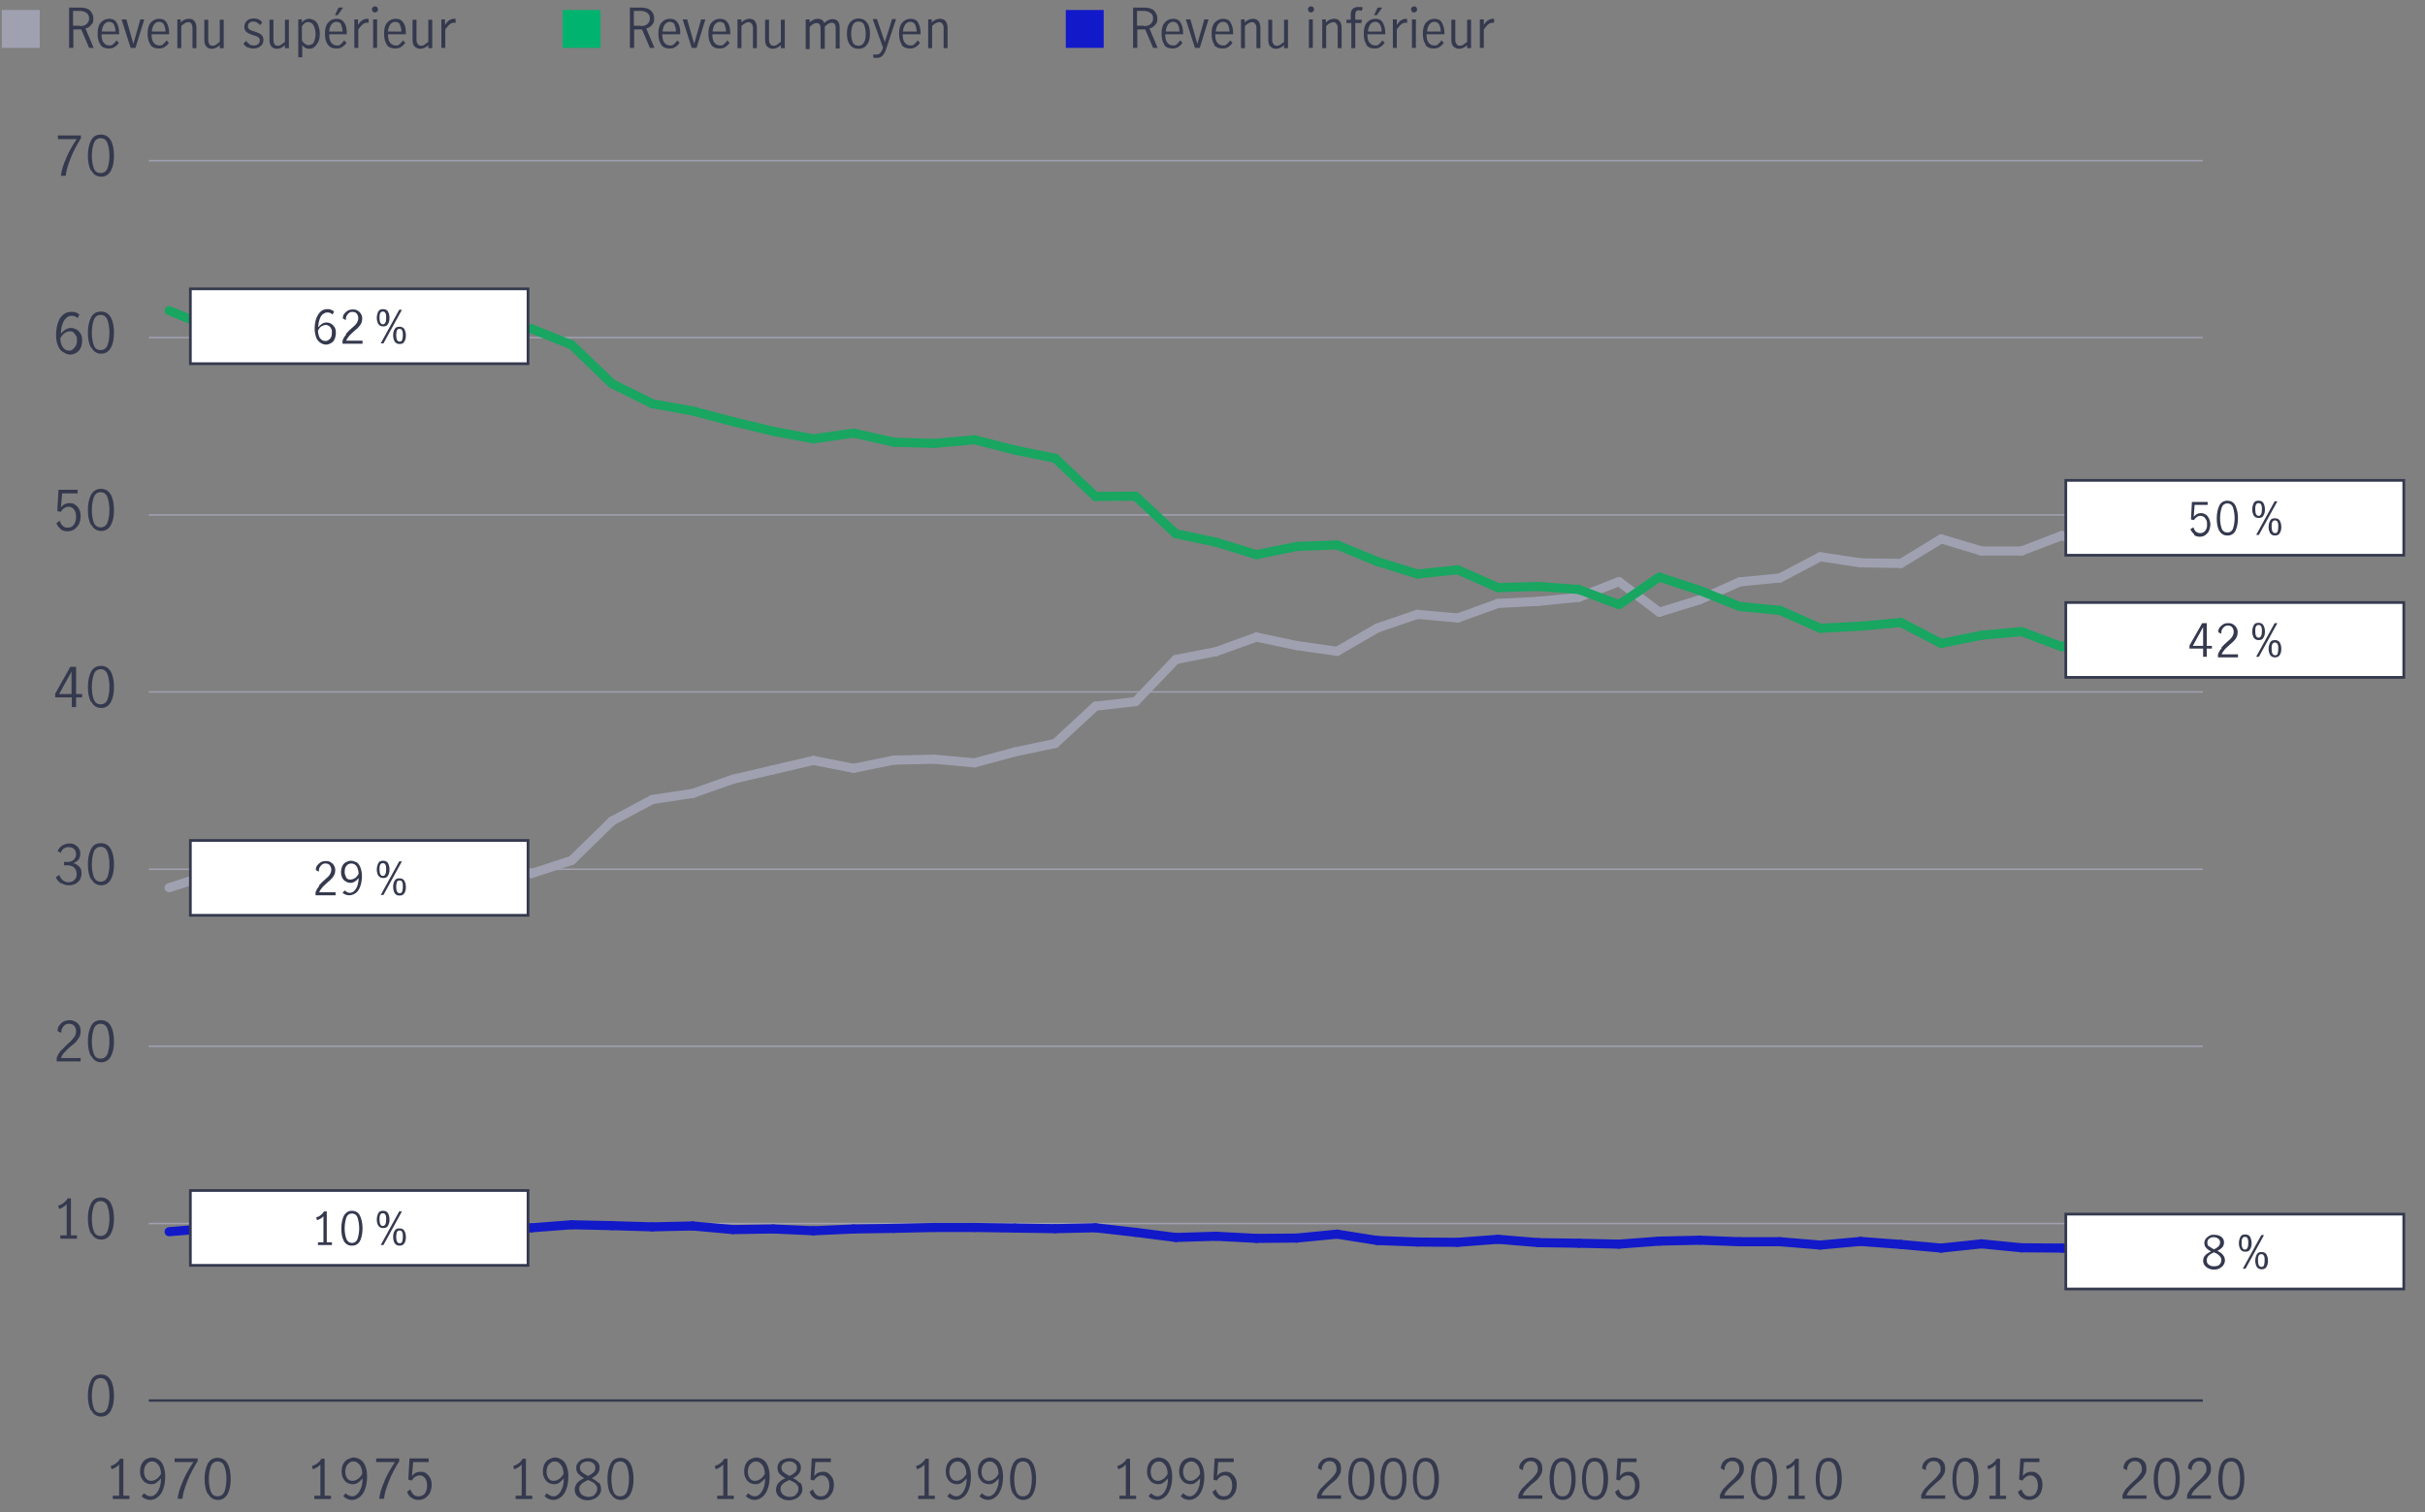 <?xml version="1.0" encoding="UTF-8"?>
<svg id="green_blue" data-name="green blue" xmlns="http://www.w3.org/2000/svg" version="1.1" viewBox="0 0 800 498.9">
  <rect x="0" y="0" width="800" height="498.9" fill="#808080" stroke="none"/>
  <defs>
    <style>
      .cls-1, .cls-2, .cls-3, .cls-4, .cls-5, .cls-6 {
        fill: none;
      }

      .cls-1, .cls-2, .cls-3, .cls-5 {
        stroke-width: 3px;
      }

      .cls-1, .cls-7, .cls-3, .cls-4, .cls-6 {
        stroke-miterlimit: 10;
      }

      .cls-1, .cls-3 {
        stroke: #18a661;
      }

      .cls-2, .cls-3, .cls-5 {
        stroke-linecap: round;
      }

      .cls-2, .cls-5 {
        stroke-linejoin: round;
      }

      .cls-2, .cls-6 {
        stroke: #9fa1b1;
      }

      .cls-8 {
        fill: #00b36e;
      }

      .cls-8, .cls-9, .cls-10, .cls-11 {
        stroke-width: 0px;
      }

      .cls-7 {
        fill: #fff;
        stroke-width: .9px;
      }

      .cls-7, .cls-4 {
        stroke: #35394e;
      }

      .cls-4 {
        stroke-width: .8px;
      }

      .cls-9 {
        fill: #1219c9;
      }

      .cls-5 {
        stroke: #1219c9;
      }

      .cls-6 {
        stroke-width: .5px;
      }

      .cls-10 {
        fill: #9fa1b1;
      }

      .cls-11 {
        fill: #35394e;
      }
    </style>
  </defs>
  <g>
    <g>
      <g>
        <path class="cls-11" d="M30,465.4c-.7-1.3-1-3-1-4.9s.3-3.6,1-5,1.8-2,3.3-2,2.6.7,3.3,2c.7,1.3,1,3,1,5s-.3,3.6-1,4.9-1.8,2-3.2,2-2.6-.7-3.2-2h0ZM35.5,464.5c.4-1.2.6-2.5.6-4s-.2-2.9-.6-4c-.4-1.2-1.2-1.8-2.3-1.8s-1.9.6-2.3,1.8c-.4,1.2-.6,2.5-.6,4s.2,2.9.6,4c.4,1.2,1.2,1.7,2.3,1.7s1.9-.6,2.3-1.7h0Z"/>
        <g>
          <path class="cls-11" d="M22,407.6v-10.3c-.6.7-1.4,1.2-2.5,1.6l-.3-1.1c.7-.2,1.3-.5,1.8-.9.5-.4,1-.9,1.3-1.5h1.1v12.2h2v1.1h-5.5v-1.1h2,0Z"/>
          <path class="cls-11" d="M30,407c-.7-1.3-1-3-1-4.9s.3-3.6,1-5,1.8-2,3.3-2,2.6.7,3.3,2c.7,1.3,1,3,1,5s-.3,3.6-1,4.9-1.8,2-3.2,2-2.6-.7-3.2-2h0ZM35.5,406.1c.4-1.2.6-2.5.6-4s-.2-2.9-.6-4c-.4-1.2-1.2-1.8-2.3-1.8s-1.9.6-2.3,1.8c-.4,1.2-.6,2.5-.6,4s.2,2.9.6,4c.4,1.2,1.2,1.7,2.3,1.7s1.9-.6,2.3-1.7h0Z"/>
        </g>
        <g>
          <path class="cls-11" d="M20.2,346.6c.6-.7,1.4-1.4,2.3-2.3.6-.5,1.1-1,1.4-1.4.4-.4.6-.8.9-1.2.2-.4.3-.9.3-1.4,0-.7-.2-1.3-.6-1.8s-1-.7-1.7-.7-1,.1-1.4.4-.7.7-.9,1.1-.3,1-.3,1.5l-1.2-.6c0-.7.1-1.3.5-1.8s.8-1,1.4-1.3,1.3-.5,2-.5,1.4.2,2,.5,1,.8,1.3,1.3.4,1.2.4,1.9-.1,1.3-.4,1.8c-.3.5-.6,1-1,1.5s-1,.9-1.7,1.5c-.9.7-1.5,1.4-2.1,2s-1,1.2-1.3,2h6.5v1.1h-7.9v-1.2c.4-1,.9-1.8,1.5-2.5h0Z"/>
          <path class="cls-11" d="M30,348.5c-.7-1.3-1-3-1-4.9s.3-3.6,1-5,1.8-2,3.3-2,2.6.7,3.3,2c.7,1.3,1,3,1,5s-.3,3.6-1,4.9-1.8,2-3.2,2-2.6-.7-3.2-2h0ZM35.5,347.6c.4-1.2.6-2.5.6-4s-.2-2.9-.6-4c-.4-1.2-1.2-1.8-2.3-1.8s-1.9.6-2.3,1.8c-.4,1.2-.6,2.5-.6,4s.2,2.9.6,4c.4,1.2,1.2,1.7,2.3,1.7s1.9-.6,2.3-1.7h0Z"/>
        </g>
        <g>
          <path class="cls-11" d="M20,291.4c-.7-.5-1.3-1.2-1.6-2l1.2-.7c.2.7.6,1.3,1.1,1.7.5.4,1.1.7,1.8.7s1.5-.2,2-.7.8-1.1.8-1.9-.3-1.8-.9-2.3-1.4-.7-2.5-.7-.6,0-.8,0v-1.1c.3,0,.6,0,1,0,1,0,1.7-.2,2.2-.7.5-.5.8-1.1.8-1.8s-.2-1.3-.7-1.8c-.4-.4-1-.6-1.8-.6s-1.1.2-1.6.5c-.5.4-.8.8-.9,1.4l-1.1-.6c.3-.7.8-1.3,1.5-1.8.7-.4,1.5-.7,2.4-.7s1.3.1,1.8.4,1,.7,1.3,1.2c.3.5.5,1.1.5,1.7s-.2,1.4-.5,1.9-.9.9-1.8,1.3c.9.2,1.5.7,2,1.2s.7,1.3.7,2.1-.2,1.5-.5,2.1c-.4.6-.9,1.1-1.5,1.4-.6.3-1.3.5-2.1.5s-1.8-.2-2.5-.7h0Z"/>
          <path class="cls-11" d="M30,290.1c-.7-1.3-1-3-1-4.9s.3-3.6,1-5,1.8-2,3.3-2,2.6.7,3.3,2c.7,1.3,1,3,1,5s-.3,3.6-1,4.9-1.8,2-3.2,2-2.6-.7-3.2-2h0ZM35.5,289.2c.4-1.2.6-2.5.6-4s-.2-2.9-.6-4c-.4-1.2-1.2-1.8-2.3-1.8s-1.9.6-2.3,1.8c-.4,1.2-.6,2.5-.6,4s.2,2.9.6,4,1.2,1.7,2.3,1.7,1.9-.6,2.3-1.7h0Z"/>
        </g>
        <g>
          <path class="cls-11" d="M23.6,230.1h-5.4v-1.2l5-8.9h1.9v9h2v1.1h-2v3.2h-1.4v-3.2h0ZM23.6,229v-7.4h0l-4.1,7.4h4.1Z"/>
          <path class="cls-11" d="M30,231.6c-.7-1.3-1-3-1-4.9s.3-3.6,1-5c.7-1.3,1.8-2,3.3-2s2.6.7,3.3,2c.7,1.3,1,3,1,5s-.3,3.6-1,4.9-1.8,2-3.2,2-2.6-.7-3.2-2h0ZM35.5,230.7c.4-1.2.6-2.5.6-4s-.2-2.9-.6-4.1c-.4-1.2-1.2-1.8-2.3-1.8s-1.9.6-2.3,1.8c-.4,1.2-.6,2.5-.6,4.1s.2,2.9.6,4,1.2,1.7,2.3,1.7,1.9-.6,2.3-1.7h0Z"/>
        </g>
        <g>
          <path class="cls-11" d="M20,174.5c-.7-.5-1.1-1.1-1.4-1.9l1.1-.8c.2.7.5,1.2,1,1.7s1,.6,1.7.6,1.1-.2,1.5-.5c.4-.3.7-.8.9-1.3s.3-1.1.3-1.7-.1-1.3-.3-1.8-.5-.9-.9-1.2c-.4-.3-.8-.4-1.3-.4s-1,.2-1.5.5c-.4.3-.8.7-1.1,1.2l-1.1-.3.4-7h6.3v1.2h-5.1l-.4,4.6c.8-1,1.7-1.4,2.8-1.4s1.5.2,2,.6c.6.4,1,1,1.3,1.6s.4,1.4.4,2.2-.2,1.7-.5,2.4-.9,1.3-1.5,1.8c-.6.4-1.4.7-2.3.7s-1.7-.2-2.3-.7h0Z"/>
          <path class="cls-11" d="M30,173.2c-.7-1.3-1-3-1-4.9s.3-3.6,1-5c.7-1.3,1.8-2,3.3-2s2.6.7,3.3,2c.7,1.3,1,3,1,5s-.3,3.6-1,4.9-1.8,2-3.2,2-2.6-.7-3.2-2h0ZM35.5,172.3c.4-1.2.6-2.5.6-4s-.2-2.9-.6-4.1c-.4-1.2-1.2-1.8-2.3-1.8s-1.9.6-2.3,1.8c-.4,1.2-.6,2.5-.6,4.1s.2,2.9.6,4,1.2,1.7,2.3,1.7,1.9-.6,2.3-1.7h0Z"/>
        </g>
        <g>
          <path class="cls-11" d="M20.7,116.1c-.7-.4-1.2-1.1-1.6-2.1s-.6-2.1-.6-3.5.2-3,.7-4.2c.4-1.2,1-2,1.8-2.6s1.6-.8,2.5-.8,1,0,1.5.2c.5.1.8.4,1.2.7l-.6,1.2c-.5-.6-1.2-.8-2-.8s-1.1.2-1.6.6c-.5.4-1,1-1.3,1.9-.4.9-.6,2-.6,3.4.5-.6,1-1.1,1.6-1.4.5-.3,1.1-.5,1.7-.5s1.2.2,1.8.5,1,.8,1.4,1.4c.4.6.5,1.4.5,2.3s-.2,1.9-.6,2.6-.9,1.2-1.5,1.5c-.6.3-1.2.5-1.8.5s-1.5-.2-2.1-.7h0ZM24,115.2c.4-.2.7-.6,1-1.1s.4-1.2.4-1.9,0-1-.3-1.4-.5-.8-.8-1.1-.8-.4-1.3-.4-1.2.2-1.8.7-1,1-1.3,1.6c0,1,.2,1.8.5,2.4.3.6.7,1.1,1.1,1.3.4.3.9.4,1.3.4s.9-.1,1.2-.4Z"/>
          <path class="cls-11" d="M30,114.7c-.7-1.3-1-3-1-4.9s.3-3.6,1-5,1.8-2,3.3-2,2.6.7,3.3,2c.7,1.3,1,3,1,5s-.3,3.6-1,4.9c-.7,1.3-1.8,2-3.2,2s-2.6-.7-3.2-2h0ZM35.5,113.8c.4-1.2.6-2.5.6-4s-.2-2.9-.6-4.1c-.4-1.2-1.2-1.8-2.3-1.8s-1.9.6-2.3,1.8c-.4,1.2-.6,2.5-.6,4.1s.2,2.8.6,4,1.2,1.7,2.3,1.7,1.9-.6,2.3-1.7h0Z"/>
        </g>
        <g>
          <path class="cls-11" d="M21.8,52.2c.9-2.1,2.1-4.2,3.5-6.3h-6.2v-1.2h7.6v.9c-1.3,2.1-2.5,4.3-3.4,6.6s-1.5,4.2-1.6,5.8h-1.6c.2-1.8.8-3.8,1.8-5.9h0Z"/>
          <path class="cls-11" d="M30,56.3c-.7-1.3-1-3-1-4.9s.3-3.6,1-5,1.8-2,3.3-2,2.6.7,3.3,2c.7,1.3,1,3,1,5s-.3,3.6-1,4.9-1.8,2-3.2,2-2.6-.7-3.2-2h0ZM35.5,55.4c.4-1.2.6-2.5.6-4s-.2-2.9-.6-4c-.4-1.2-1.2-1.8-2.3-1.8s-1.9.6-2.3,1.8c-.4,1.2-.6,2.5-.6,4s.2,2.8.6,4,1.2,1.7,2.3,1.7,1.9-.6,2.3-1.7h0Z"/>
        </g>
      </g>
      <g>
        <line class="cls-4" x1="49.1" y1="462.1" x2="726.7" y2="462.1"/>
        <line class="cls-6" x1="49.1" y1="403.7" x2="726.7" y2="403.7"/>
        <line class="cls-6" x1="49.1" y1="345.2" x2="726.7" y2="345.2"/>
        <line class="cls-6" x1="49.1" y1="286.8" x2="726.7" y2="286.8"/>
        <line class="cls-6" x1="49.1" y1="228.3" x2="726.7" y2="228.3"/>
        <line class="cls-6" x1="49.1" y1="169.9" x2="726.7" y2="169.9"/>
        <line class="cls-6" x1="49.1" y1="111.4" x2="726.7" y2="111.4"/>
        <line class="cls-6" x1="49.1" y1="53" x2="726.7" y2="53"/>
      </g>
    </g>
    <g>
      <g>
        <line class="cls-5" x1="69.1" y1="405.3" x2="55.8" y2="406.4"/>
        <line class="cls-5" x1="82.3" y1="405.3" x2="69.1" y2="405.3"/>
        <line class="cls-5" x1="95.6" y1="405.4" x2="82.3" y2="405.3"/>
        <line class="cls-5" x1="108.9" y1="405.5" x2="95.6" y2="405.4"/>
        <line class="cls-5" x1="122.2" y1="403.6" x2="108.9" y2="405.5"/>
        <line class="cls-5" x1="135.5" y1="403" x2="122.2" y2="403.6"/>
        <line class="cls-5" x1="148.8" y1="403.1" x2="135.5" y2="403"/>
        <line class="cls-5" x1="162.1" y1="405.2" x2="148.8" y2="403.1"/>
        <line class="cls-5" x1="175.4" y1="405.1" x2="162.1" y2="405.2"/>
        <line class="cls-5" x1="188.6" y1="404.1" x2="175.4" y2="405.1"/>
        <line class="cls-5" x1="201.9" y1="404.4" x2="188.6" y2="404.1"/>
        <line class="cls-5" x1="215.2" y1="404.8" x2="201.9" y2="404.4"/>
        <line class="cls-5" x1="228.5" y1="404.5" x2="215.2" y2="404.8"/>
        <line class="cls-5" x1="241.8" y1="405.7" x2="228.5" y2="404.5"/>
        <line class="cls-5" x1="255.1" y1="405.5" x2="241.8" y2="405.7"/>
        <line class="cls-5" x1="268.4" y1="406.1" x2="255.1" y2="405.5"/>
        <line class="cls-5" x1="281.6" y1="405.5" x2="268.4" y2="406.1"/>
        <line class="cls-5" x1="294.9" y1="405.3" x2="281.6" y2="405.5"/>
        <line class="cls-5" x1="308.2" y1="405" x2="294.9" y2="405.3"/>
        <line class="cls-5" x1="321.5" y1="405" x2="308.2" y2="405"/>
        <line class="cls-5" x1="334.8" y1="405.2" x2="321.5" y2="405"/>
        <line class="cls-5" x1="348.1" y1="405.4" x2="334.8" y2="405.2"/>
        <line class="cls-5" x1="361.4" y1="405.1" x2="348.1" y2="405.4"/>
        <line class="cls-5" x1="374.6" y1="406.6" x2="361.4" y2="405.1"/>
        <line class="cls-5" x1="387.9" y1="408.3" x2="374.6" y2="406.6"/>
        <line class="cls-5" x1="401.2" y1="407.9" x2="387.9" y2="408.3"/>
        <line class="cls-5" x1="414.5" y1="408.6" x2="401.2" y2="407.9"/>
        <line class="cls-5" x1="427.8" y1="408.5" x2="414.5" y2="408.6"/>
        <line class="cls-5" x1="441.1" y1="407.2" x2="427.8" y2="408.5"/>
        <line class="cls-5" x1="454.4" y1="409.3" x2="441.1" y2="407.2"/>
        <line class="cls-5" x1="467.6" y1="409.8" x2="454.4" y2="409.3"/>
        <line class="cls-5" x1="480.9" y1="409.9" x2="467.6" y2="409.8"/>
        <line class="cls-5" x1="494.2" y1="408.9" x2="480.9" y2="409.9"/>
        <line class="cls-5" x1="507.5" y1="410" x2="494.2" y2="408.9"/>
        <line class="cls-5" x1="520.8" y1="410.2" x2="507.5" y2="410"/>
        <line class="cls-5" x1="534.1" y1="410.5" x2="520.8" y2="410.2"/>
        <line class="cls-5" x1="547.4" y1="409.5" x2="534.1" y2="410.5"/>
        <line class="cls-5" x1="560.7" y1="409.2" x2="547.4" y2="409.5"/>
        <line class="cls-5" x1="573.9" y1="409.7" x2="560.7" y2="409.2"/>
        <line class="cls-5" x1="587.2" y1="409.7" x2="573.9" y2="409.7"/>
        <line class="cls-5" x1="600.5" y1="410.8" x2="587.2" y2="409.7"/>
        <line class="cls-5" x1="613.8" y1="409.6" x2="600.5" y2="410.8"/>
        <line class="cls-5" x1="627.1" y1="410.6" x2="613.8" y2="409.6"/>
        <line class="cls-5" x1="640.4" y1="411.8" x2="627.1" y2="410.6"/>
        <line class="cls-5" x1="653.7" y1="410.4" x2="640.4" y2="411.8"/>
        <line class="cls-5" x1="666.9" y1="411.7" x2="653.7" y2="410.4"/>
        <line class="cls-5" x1="680.2" y1="411.8" x2="666.9" y2="411.7"/>
        <line class="cls-5" x1="693.5" y1="412.5" x2="680.2" y2="411.8"/>
        <line class="cls-5" x1="706.8" y1="413.6" x2="693.5" y2="412.5"/>
        <line class="cls-5" x1="720.1" y1="415.4" x2="706.8" y2="413.6"/>
      </g>
      <g>
        <line class="cls-2" x1="69.1" y1="288.6" x2="55.8" y2="292.9"/>
        <line class="cls-2" x1="82.3" y1="287.8" x2="69.1" y2="288.6"/>
        <line class="cls-2" x1="95.6" y1="289.9" x2="82.3" y2="287.8"/>
        <line class="cls-2" x1="108.9" y1="294.3" x2="95.6" y2="289.9"/>
        <line class="cls-2" x1="122.2" y1="289.4" x2="108.9" y2="294.3"/>
        <line class="cls-2" x1="135.5" y1="291.9" x2="122.2" y2="289.4"/>
        <line class="cls-2" x1="148.8" y1="287.6" x2="135.5" y2="291.9"/>
        <line class="cls-2" x1="162.1" y1="286.2" x2="148.8" y2="287.6"/>
        <line class="cls-2" x1="175.4" y1="288.2" x2="162.1" y2="286.2"/>
        <line class="cls-2" x1="188.6" y1="283.9" x2="175.4" y2="288.2"/>
        <line class="cls-2" x1="201.9" y1="270.9" x2="188.6" y2="283.9"/>
        <line class="cls-2" x1="215.2" y1="263.8" x2="201.9" y2="270.9"/>
        <line class="cls-2" x1="228.5" y1="261.8" x2="215.2" y2="263.8"/>
        <line class="cls-2" x1="241.8" y1="257.1" x2="228.5" y2="261.8"/>
        <line class="cls-2" x1="255.1" y1="254" x2="241.8" y2="257.1"/>
        <line class="cls-2" x1="268.4" y1="250.9" x2="255.1" y2="254"/>
        <line class="cls-2" x1="281.6" y1="253.5" x2="268.4" y2="250.9"/>
        <line class="cls-2" x1="294.9" y1="250.8" x2="281.6" y2="253.5"/>
        <line class="cls-2" x1="308.2" y1="250.5" x2="294.9" y2="250.8"/>
        <line class="cls-2" x1="321.5" y1="251.7" x2="308.2" y2="250.5"/>
        <line class="cls-2" x1="334.8" y1="248.1" x2="321.5" y2="251.7"/>
        <line class="cls-2" x1="348.1" y1="245.3" x2="334.8" y2="248.1"/>
        <line class="cls-2" x1="361.4" y1="233" x2="348.1" y2="245.3"/>
        <line class="cls-2" x1="374.6" y1="231.5" x2="361.4" y2="233"/>
        <line class="cls-2" x1="387.9" y1="217.6" x2="374.6" y2="231.5"/>
        <line class="cls-2" x1="401.2" y1="215" x2="387.9" y2="217.6"/>
        <line class="cls-2" x1="414.5" y1="210.2" x2="401.2" y2="215"/>
        <line class="cls-2" x1="427.8" y1="213" x2="414.5" y2="210.2"/>
        <line class="cls-2" x1="441.1" y1="214.9" x2="427.8" y2="213"/>
        <line class="cls-2" x1="454.4" y1="207.2" x2="441.1" y2="214.9"/>
        <line class="cls-2" x1="467.6" y1="202.7" x2="454.4" y2="207.2"/>
        <line class="cls-2" x1="480.9" y1="203.9" x2="467.6" y2="202.7"/>
        <line class="cls-2" x1="494.2" y1="199.1" x2="480.9" y2="203.9"/>
        <line class="cls-2" x1="507.5" y1="198.4" x2="494.2" y2="199.1"/>
        <line class="cls-2" x1="520.8" y1="197.1" x2="507.5" y2="198.4"/>
        <line class="cls-2" x1="534.1" y1="191.9" x2="520.8" y2="197.1"/>
        <line class="cls-2" x1="547.4" y1="202" x2="534.1" y2="191.9"/>
        <line class="cls-2" x1="560.7" y1="197.9" x2="547.4" y2="202"/>
        <line class="cls-2" x1="573.9" y1="192" x2="560.7" y2="197.9"/>
        <line class="cls-2" x1="587.2" y1="190.7" x2="573.9" y2="192"/>
        <line class="cls-2" x1="600.5" y1="183.7" x2="587.2" y2="190.7"/>
        <line class="cls-2" x1="613.8" y1="185.7" x2="600.5" y2="183.7"/>
        <line class="cls-2" x1="627.1" y1="185.9" x2="613.8" y2="185.7"/>
        <line class="cls-2" x1="640.4" y1="177.8" x2="627.1" y2="185.9"/>
        <line class="cls-2" x1="653.7" y1="181.8" x2="640.4" y2="177.8"/>
        <line class="cls-2" x1="666.9" y1="181.8" x2="653.7" y2="181.8"/>
        <line class="cls-2" x1="680.2" y1="176.7" x2="666.9" y2="181.8"/>
        <line class="cls-2" x1="693.5" y1="182.1" x2="680.2" y2="176.7"/>
        <line class="cls-2" x1="706.8" y1="176.8" x2="693.5" y2="182.1"/>
        <line class="cls-2" x1="720.1" y1="171.3" x2="706.8" y2="176.8"/>
      </g>
      <g>
        <line class="cls-3" x1="69.1" y1="107.9" x2="55.8" y2="102.5"/>
        <line class="cls-3" x1="82.3" y1="108.8" x2="69.1" y2="107.9"/>
        <line class="cls-3" x1="95.6" y1="106.5" x2="82.3" y2="108.8"/>
        <line class="cls-3" x1="108.9" y1="102.1" x2="95.6" y2="106.5"/>
        <line class="cls-3" x1="122.2" y1="108.9" x2="108.9" y2="102.1"/>
        <line class="cls-3" x1="135.5" y1="107" x2="122.2" y2="108.9"/>
        <line class="cls-3" x1="148.8" y1="111.1" x2="135.5" y2="107"/>
        <line class="cls-3" x1="162.1" y1="110.5" x2="148.8" y2="111.1"/>
        <line class="cls-3" x1="175.4" y1="108.5" x2="162.1" y2="110.5"/>
        <line class="cls-3" x1="188.6" y1="113.8" x2="175.4" y2="108.5"/>
        <line class="cls-3" x1="201.9" y1="126.6" x2="188.6" y2="113.8"/>
        <line class="cls-3" x1="215.2" y1="133.2" x2="201.9" y2="126.6"/>
        <line class="cls-3" x1="228.5" y1="135.6" x2="215.2" y2="133.2"/>
        <line class="cls-3" x1="241.8" y1="139.1" x2="228.5" y2="135.6"/>
        <line class="cls-3" x1="255.1" y1="142.3" x2="241.8" y2="139.1"/>
        <line class="cls-3" x1="268.4" y1="144.8" x2="255.1" y2="142.3"/>
        <line class="cls-3" x1="281.6" y1="142.9" x2="268.4" y2="144.8"/>
        <line class="cls-3" x1="294.9" y1="145.9" x2="281.6" y2="142.9"/>
        <line class="cls-3" x1="308.2" y1="146.3" x2="294.9" y2="145.9"/>
        <line class="cls-3" x1="321.5" y1="145.1" x2="308.2" y2="146.3"/>
        <line class="cls-3" x1="334.8" y1="148.5" x2="321.5" y2="145.1"/>
        <line class="cls-3" x1="348.1" y1="151.2" x2="334.8" y2="148.5"/>
        <line class="cls-3" x1="361.4" y1="163.8" x2="348.1" y2="151.2"/>
        <line class="cls-3" x1="374.6" y1="163.7" x2="361.4" y2="163.8"/>
        <line class="cls-3" x1="387.9" y1="176.1" x2="374.6" y2="163.7"/>
        <line class="cls-3" x1="401.2" y1="178.9" x2="387.9" y2="176.1"/>
        <line class="cls-3" x1="414.5" y1="183" x2="401.2" y2="178.9"/>
        <line class="cls-3" x1="427.8" y1="180.3" x2="414.5" y2="183"/>
        <line class="cls-3" x1="441.1" y1="179.8" x2="427.8" y2="180.3"/>
        <line class="cls-3" x1="454.4" y1="185.3" x2="441.1" y2="179.8"/>
        <line class="cls-3" x1="467.6" y1="189.4" x2="454.4" y2="185.3"/>
        <line class="cls-3" x1="480.9" y1="188" x2="467.6" y2="189.4"/>
        <line class="cls-3" x1="494.2" y1="193.9" x2="480.9" y2="188"/>
        <line class="cls-3" x1="507.5" y1="193.5" x2="494.2" y2="193.9"/>
        <line class="cls-3" x1="520.8" y1="194.5" x2="507.5" y2="193.5"/>
        <line class="cls-3" x1="534.1" y1="199.5" x2="520.8" y2="194.5"/>
        <line class="cls-1" x1="547.4" y1="190.4" x2="534.1" y2="199.5"/>
        <line class="cls-3" x1="560.7" y1="194.8" x2="547.4" y2="190.4"/>
        <line class="cls-3" x1="573.9" y1="200.1" x2="560.7" y2="194.8"/>
        <line class="cls-3" x1="587.2" y1="201.4" x2="573.9" y2="200.1"/>
        <line class="cls-3" x1="600.5" y1="207.3" x2="587.2" y2="201.4"/>
        <line class="cls-3" x1="613.8" y1="206.6" x2="600.5" y2="207.3"/>
        <line class="cls-3" x1="627.1" y1="205.4" x2="613.8" y2="206.6"/>
        <line class="cls-3" x1="640.4" y1="212.3" x2="627.1" y2="205.4"/>
        <line class="cls-3" x1="653.7" y1="209.6" x2="640.4" y2="212.3"/>
        <line class="cls-3" x1="666.9" y1="208.4" x2="653.7" y2="209.6"/>
        <line class="cls-3" x1="680.2" y1="213.4" x2="666.9" y2="208.4"/>
        <line class="cls-3" x1="693.5" y1="207.5" x2="680.2" y2="213.4"/>
        <line class="cls-3" x1="706.8" y1="212.6" x2="693.5" y2="207.5"/>
        <line class="cls-3" x1="720.1" y1="217" x2="706.8" y2="212.6"/>
      </g>
    </g>
    <g>
      <g>
        <path class="cls-11" d="M701.7,490.9c.6-.7,1.3-1.4,2.3-2.3.6-.5,1.1-1,1.4-1.4.3-.4.6-.8.9-1.2s.3-.9.3-1.4c0-.7-.2-1.3-.6-1.8s-1-.7-1.7-.7-1,.1-1.4.4-.7.7-.9,1.1-.3,1-.3,1.5l-1.2-.6c0-.7.2-1.3.5-1.8s.8-1,1.4-1.3,1.3-.5,2-.5,1.4.2,2,.5,1,.8,1.3,1.3.4,1.2.4,1.9-.1,1.3-.4,1.8c-.3.5-.6,1-1,1.5-.4.4-1,.9-1.7,1.5-.8.7-1.5,1.4-2.1,2s-1,1.2-1.3,2h6.5v1.1h-7.9v-1.2c.4-1,.9-1.8,1.5-2.5Z"/>
        <path class="cls-11" d="M711.5,492.9c-.7-1.3-1-3-1-4.9s.3-3.6,1-5,1.8-2,3.3-2,2.6.7,3.3,2,1,3,1,5-.3,3.6-1,4.9-1.8,2-3.2,2-2.6-.7-3.2-2h0ZM717.1,492c.4-1.2.6-2.5.6-4s-.2-2.9-.6-4-1.2-1.8-2.3-1.8-1.9.6-2.3,1.8-.6,2.5-.6,4,.2,2.9.6,4c.4,1.2,1.2,1.7,2.3,1.7s1.9-.6,2.3-1.7h0Z"/>
        <path class="cls-11" d="M723,490.9c.6-.7,1.3-1.4,2.3-2.3.6-.5,1.1-1,1.4-1.4.3-.4.6-.8.9-1.2s.3-.9.3-1.4c0-.7-.2-1.3-.6-1.8s-1-.7-1.7-.7-1,.1-1.4.4-.7.7-.9,1.1-.3,1-.3,1.5l-1.2-.6c0-.7.2-1.3.5-1.8s.8-1,1.4-1.3,1.3-.5,2-.5,1.4.2,2,.5,1,.8,1.3,1.3.4,1.2.4,1.9-.1,1.3-.4,1.8c-.3.5-.6,1-1,1.5-.4.4-1,.9-1.7,1.5-.8.7-1.5,1.4-2.1,2s-1,1.2-1.3,2h6.5v1.1h-7.9v-1.2c.4-1,.9-1.8,1.5-2.5Z"/>
        <path class="cls-11" d="M732.8,492.9c-.7-1.3-1-3-1-4.9s.3-3.6,1-5,1.8-2,3.3-2,2.6.7,3.3,2,1,3,1,5-.3,3.6-1,4.9-1.8,2-3.2,2-2.6-.7-3.2-2h0ZM738.4,492c.4-1.2.6-2.5.6-4s-.2-2.9-.6-4-1.2-1.8-2.3-1.8-1.9.6-2.3,1.8-.6,2.5-.6,4,.2,2.9.6,4c.4,1.2,1.2,1.7,2.3,1.7s1.9-.6,2.3-1.7h0Z"/>
      </g>
      <g>
        <path class="cls-11" d="M635.3,490.9c.6-.7,1.3-1.4,2.3-2.3.6-.5,1.1-1,1.4-1.4.3-.4.6-.8.9-1.2s.3-.9.3-1.4c0-.7-.2-1.3-.6-1.8s-1-.7-1.7-.7-1,.1-1.4.4-.7.7-.9,1.1-.3,1-.3,1.5l-1.2-.6c0-.7.2-1.3.5-1.8s.8-1,1.4-1.3,1.3-.5,2-.5,1.4.2,2,.5,1,.8,1.3,1.3.4,1.2.4,1.9-.1,1.3-.4,1.8c-.3.5-.6,1-1,1.5-.4.4-1,.9-1.7,1.5-.8.7-1.5,1.4-2.1,2s-1,1.2-1.3,2h6.5v1.1h-7.9v-1.2c.4-1,.9-1.8,1.5-2.5Z"/>
        <path class="cls-11" d="M645.1,492.9c-.7-1.3-1-3-1-4.9s.3-3.6,1-5,1.8-2,3.3-2,2.6.7,3.3,2,1,3,1,5-.3,3.6-1,4.9-1.8,2-3.2,2-2.6-.7-3.2-2h0ZM650.6,492c.4-1.2.6-2.5.6-4s-.2-2.9-.6-4-1.2-1.8-2.3-1.8-1.9.6-2.3,1.8-.6,2.5-.6,4,.2,2.9.6,4c.4,1.2,1.2,1.7,2.3,1.7s1.9-.6,2.3-1.7h0Z"/>
        <path class="cls-11" d="M658.4,493.5v-10.3c-.6.7-1.4,1.2-2.5,1.6l-.3-1.1c.7-.2,1.3-.5,1.8-.9s1-.9,1.3-1.5h1.1v12.2h2v1.1h-5.5v-1.1h2Z"/>
        <path class="cls-11" d="M667.1,494.2c-.7-.5-1.1-1.1-1.4-2l1.2-.8c.2.7.5,1.2,1,1.7s1,.6,1.7.6,1.1-.2,1.5-.5.7-.8.9-1.3.3-1.1.3-1.7-.1-1.3-.3-1.8c-.2-.5-.5-.9-.9-1.2s-.8-.4-1.3-.4-1,.2-1.5.5c-.4.3-.8.7-1.1,1.2l-1.1-.3.4-7h6.3v1.2h-5.1l-.4,4.6c.8-1,1.7-1.4,2.8-1.4s1.5.2,2,.6c.6.4,1,1,1.3,1.6s.4,1.4.4,2.2-.2,1.7-.5,2.4c-.3.7-.8,1.3-1.5,1.8-.7.4-1.4.7-2.3.7s-1.7-.2-2.3-.7h0Z"/>
      </g>
      <g>
        <path class="cls-11" d="M568.9,490.9c.6-.7,1.3-1.4,2.3-2.3.6-.5,1.1-1,1.4-1.4.3-.4.6-.8.9-1.2s.3-.9.3-1.4c0-.7-.2-1.3-.6-1.8s-1-.7-1.7-.7-1,.1-1.4.4-.7.7-.9,1.1-.3,1-.3,1.5l-1.2-.6c0-.7.2-1.3.5-1.8s.8-1,1.4-1.3,1.3-.5,2-.5,1.4.2,2,.5,1,.8,1.3,1.3.4,1.2.4,1.9-.1,1.3-.4,1.8c-.3.5-.6,1-1,1.5-.4.4-1,.9-1.7,1.5-.8.7-1.5,1.4-2.1,2s-1,1.2-1.3,2h6.5v1.1h-7.9v-1.2c.4-1,.9-1.8,1.5-2.5Z"/>
        <path class="cls-11" d="M578.6,492.9c-.7-1.3-1-3-1-4.9s.3-3.6,1-5,1.8-2,3.3-2,2.6.7,3.3,2,1,3,1,5-.3,3.6-1,4.9-1.8,2-3.2,2-2.6-.7-3.2-2h0ZM584.2,492c.4-1.2.6-2.5.6-4s-.2-2.9-.6-4-1.2-1.8-2.3-1.8-1.9.6-2.3,1.8-.6,2.5-.6,4,.2,2.9.6,4c.4,1.2,1.2,1.7,2.3,1.7s1.9-.6,2.3-1.7h0Z"/>
        <path class="cls-11" d="M592,493.5v-10.3c-.6.7-1.4,1.2-2.5,1.6l-.3-1.1c.7-.2,1.3-.5,1.8-.9s1-.9,1.3-1.5h1.1v12.2h2v1.1h-5.5v-1.1h2Z"/>
        <path class="cls-11" d="M600,492.9c-.7-1.3-1-3-1-4.9s.3-3.6,1-5,1.8-2,3.3-2,2.6.7,3.3,2,1,3,1,5-.3,3.6-1,4.9-1.8,2-3.2,2-2.6-.7-3.2-2h0ZM605.5,492c.4-1.2.6-2.5.6-4s-.2-2.9-.6-4-1.2-1.8-2.3-1.8-1.9.6-2.3,1.8-.6,2.5-.6,4,.2,2.9.6,4c.4,1.2,1.2,1.7,2.3,1.7s1.9-.6,2.3-1.7h0Z"/>
      </g>
      <g>
        <path class="cls-11" d="M502.4,490.9c.6-.7,1.4-1.4,2.3-2.3.6-.5,1.1-1,1.4-1.4.4-.4.6-.8.9-1.2s.3-.9.3-1.4c0-.7-.2-1.3-.6-1.8s-1-.7-1.7-.7-1,.1-1.4.4c-.4.3-.7.7-.9,1.1s-.3,1-.3,1.5l-1.2-.6c0-.7.1-1.3.5-1.8s.8-1,1.4-1.3c.6-.3,1.3-.5,2-.5s1.4.2,2,.5,1,.8,1.3,1.3.4,1.2.4,1.9-.1,1.3-.4,1.8c-.3.5-.6,1-1,1.5s-1,.9-1.7,1.5c-.9.7-1.5,1.4-2.1,2s-1,1.2-1.3,2h6.5v1.1h-7.9v-1.2c.4-1,.9-1.8,1.5-2.5h0Z"/>
        <path class="cls-11" d="M512.2,492.9c-.7-1.3-1-3-1-4.9s.3-3.6,1-5c.7-1.3,1.8-2,3.3-2s2.6.7,3.3,2,1,3,1,5-.3,3.6-1,4.9-1.8,2-3.2,2-2.6-.7-3.2-2h0ZM517.8,492c.4-1.2.6-2.5.6-4s-.2-2.9-.6-4-1.2-1.8-2.3-1.8-1.9.6-2.3,1.8-.6,2.5-.6,4,.2,2.9.6,4c.4,1.2,1.2,1.7,2.3,1.7s1.9-.6,2.3-1.7h0Z"/>
        <path class="cls-11" d="M522.9,492.9c-.7-1.3-1-3-1-4.9s.3-3.6,1-5,1.8-2,3.3-2,2.6.7,3.3,2,1,3,1,5-.3,3.6-1,4.9-1.8,2-3.2,2-2.6-.7-3.2-2h0ZM528.4,492c.4-1.2.6-2.5.6-4s-.2-2.9-.6-4-1.2-1.8-2.3-1.8-1.9.6-2.3,1.8-.6,2.5-.6,4,.2,2.9.6,4c.4,1.2,1.2,1.7,2.3,1.7s1.9-.6,2.3-1.7h0Z"/>
        <path class="cls-11" d="M534.2,494.2c-.7-.5-1.1-1.1-1.4-2l1.2-.8c.2.7.5,1.2,1,1.7s1,.6,1.7.6,1.1-.2,1.5-.5.7-.8.9-1.3.3-1.1.3-1.7-.1-1.3-.3-1.8c-.2-.5-.5-.9-.9-1.2s-.8-.4-1.3-.4-1,.2-1.5.5c-.4.3-.8.7-1.1,1.2l-1.1-.3.4-7h6.3v1.2h-5.1l-.4,4.6c.8-1,1.7-1.4,2.8-1.4s1.5.2,2,.6c.6.4,1,1,1.3,1.6s.4,1.4.4,2.2-.2,1.7-.5,2.4c-.3.7-.8,1.3-1.5,1.8-.7.4-1.4.7-2.3.7s-1.7-.2-2.3-.7h0Z"/>
      </g>
      <g>
        <path class="cls-11" d="M436,490.9c.6-.7,1.4-1.4,2.3-2.3.6-.5,1.1-1,1.4-1.4.4-.4.6-.8.9-1.2s.3-.9.3-1.4c0-.7-.2-1.3-.6-1.8s-1-.7-1.7-.7-1,.1-1.4.4c-.4.3-.7.7-.9,1.1s-.3,1-.3,1.5l-1.2-.6c0-.7.1-1.3.5-1.8s.8-1,1.4-1.3c.6-.3,1.3-.5,2-.5s1.4.2,2,.5,1,.8,1.3,1.3.4,1.2.4,1.9-.1,1.3-.4,1.8c-.3.5-.6,1-1,1.5s-1,.9-1.7,1.5c-.9.7-1.5,1.4-2.1,2s-1,1.2-1.3,2h6.5v1.1h-7.9v-1.2c.4-1,.9-1.8,1.5-2.5h0Z"/>
        <path class="cls-11" d="M445.8,492.9c-.7-1.3-1-3-1-4.9s.3-3.6,1-5,1.8-2,3.3-2,2.6.7,3.3,2,1,3,1,5-.3,3.6-1,4.9-1.8,2-3.2,2-2.6-.7-3.2-2h0ZM451.3,492c.4-1.2.6-2.5.6-4s-.2-2.9-.6-4-1.2-1.8-2.3-1.8-1.9.6-2.3,1.8-.6,2.5-.6,4,.2,2.9.6,4c.4,1.2,1.2,1.7,2.3,1.7s1.9-.6,2.3-1.7h0Z"/>
        <path class="cls-11" d="M456.4,492.9c-.7-1.3-1-3-1-4.9s.3-3.6,1-5,1.8-2,3.3-2,2.6.7,3.3,2,1,3,1,5-.3,3.6-1,4.9-1.8,2-3.2,2-2.6-.7-3.2-2h0ZM462,492c.4-1.2.6-2.5.6-4s-.2-2.9-.6-4-1.2-1.8-2.3-1.8-1.9.6-2.3,1.8-.6,2.5-.6,4,.2,2.9.6,4c.4,1.2,1.2,1.7,2.3,1.7s1.9-.6,2.3-1.7h0Z"/>
        <path class="cls-11" d="M467.1,492.9c-.7-1.3-1-3-1-4.9s.3-3.6,1-5,1.8-2,3.3-2,2.6.7,3.3,2,1,3,1,5-.3,3.6-1,4.9-1.8,2-3.2,2-2.6-.7-3.2-2h0ZM472.6,492c.4-1.2.6-2.5.6-4s-.2-2.9-.6-4-1.2-1.8-2.3-1.8-1.9.6-2.3,1.8-.6,2.5-.6,4,.2,2.9.6,4c.4,1.2,1.2,1.7,2.3,1.7s1.9-.6,2.3-1.7h0Z"/>
      </g>
      <g>
        <path class="cls-11" d="M371.4,493.5v-10.3c-.6.7-1.4,1.2-2.5,1.6l-.3-1.1c.7-.2,1.3-.5,1.8-.9.5-.4,1-.9,1.3-1.5h1.1v12.2h2v1.1h-5.5v-1.1h2,0Z"/>
        <path class="cls-11" d="M378.9,493.7l.8-1c.7.6,1.4,1,2.1,1s1.1-.2,1.6-.6c.5-.4.9-1,1.3-1.9s.6-2,.6-3.4c-.5.6-1,1-1.5,1.4s-1.1.5-1.7.5-1.1-.1-1.7-.4c-.6-.3-1-.7-1.4-1.4-.4-.6-.6-1.4-.6-2.4s.2-1.9.6-2.6.9-1.2,1.5-1.5,1.2-.5,1.8-.5,1.5.2,2.2.7c.7.4,1.2,1.1,1.6,2.1s.6,2.1.6,3.5-.2,3-.7,4.2c-.4,1.1-1,2-1.8,2.6-.8.6-1.6.9-2.5.9s-2-.4-2.8-1.2h0ZM383.9,487.9c.5-.4,1-1,1.3-1.6,0-1-.2-1.8-.5-2.4-.3-.6-.7-1-1.1-1.3s-.9-.4-1.3-.4-.9.1-1.3.4c-.4.2-.7.6-1,1.1-.2.5-.4,1.1-.4,1.9s.2,1.5.6,2.1,1,.9,1.7.9,1.3-.2,1.8-.6h0Z"/>
        <path class="cls-11" d="M389.5,493.7l.8-1c.7.6,1.4,1,2.1,1s1.1-.2,1.6-.6c.5-.4.9-1,1.3-1.9s.6-2,.6-3.4c-.5.6-1,1-1.5,1.4s-1.1.5-1.7.5-1.1-.1-1.7-.4c-.6-.3-1-.7-1.4-1.4-.4-.6-.6-1.4-.6-2.4s.2-1.9.6-2.6.9-1.2,1.5-1.5,1.2-.5,1.8-.5,1.5.2,2.2.7c.7.4,1.2,1.1,1.6,2.1s.6,2.1.6,3.5-.2,3-.7,4.2c-.4,1.1-1,2-1.8,2.6-.8.6-1.6.9-2.5.9s-2-.4-2.8-1.2h0ZM394.6,487.9c.5-.4,1-1,1.3-1.6,0-1-.2-1.8-.5-2.4-.3-.6-.7-1-1.1-1.3s-.9-.4-1.3-.4-.9.1-1.3.4c-.4.2-.7.6-1,1.1-.2.5-.4,1.1-.4,1.9s.2,1.5.6,2.1,1,.9,1.7.9,1.3-.2,1.8-.6h0Z"/>
        <path class="cls-11" d="M401.4,494.2c-.7-.5-1.1-1.1-1.4-2l1.1-.8c.2.7.5,1.2,1,1.7s1,.6,1.7.6,1.1-.2,1.5-.5.7-.8.9-1.3c.2-.5.3-1.1.3-1.7s-.1-1.3-.3-1.8c-.2-.5-.5-.9-.9-1.2-.4-.3-.8-.4-1.3-.4s-1,.2-1.5.5c-.4.3-.8.7-1.1,1.2l-1.1-.3.4-7h6.3v1.2h-5.1l-.4,4.6c.8-1,1.7-1.4,2.8-1.4s1.5.2,2,.6,1,1,1.3,1.6.4,1.4.4,2.2-.2,1.7-.5,2.4c-.4.7-.9,1.3-1.5,1.8-.6.4-1.4.7-2.3.7s-1.7-.2-2.3-.7h0Z"/>
      </g>
      <g>
        <path class="cls-11" d="M305,493.5v-10.3c-.6.7-1.4,1.2-2.5,1.6l-.3-1.1c.7-.2,1.3-.5,1.8-.9.5-.4,1-.9,1.3-1.5h1.1v12.2h2v1.1h-5.5v-1.1h2,0Z"/>
        <path class="cls-11" d="M312.5,493.7l.8-1c.7.6,1.4,1,2.1,1s1.1-.2,1.6-.6c.5-.4.9-1,1.3-1.9s.6-2,.6-3.4c-.5.6-1,1-1.5,1.4s-1.1.5-1.7.5-1.1-.1-1.7-.4c-.6-.3-1-.7-1.4-1.4-.4-.6-.6-1.4-.6-2.4s.2-1.9.6-2.6.9-1.2,1.5-1.5,1.2-.5,1.8-.5,1.5.2,2.2.7c.7.4,1.2,1.1,1.6,2.1s.6,2.1.6,3.5-.2,3-.7,4.2c-.4,1.1-1,2-1.8,2.6-.8.6-1.6.9-2.5.9s-2-.4-2.8-1.2h0ZM317.5,487.9c.5-.4,1-1,1.3-1.6,0-1-.2-1.8-.5-2.4-.3-.6-.7-1-1.1-1.3s-.9-.4-1.3-.4-.9.1-1.3.4c-.4.2-.7.6-1,1.1-.2.5-.4,1.1-.4,1.9s.2,1.5.6,2.1,1,.9,1.7.9,1.3-.2,1.8-.6h0Z"/>
        <path class="cls-11" d="M323.1,493.7l.8-1c.7.6,1.4,1,2.1,1s1.1-.2,1.6-.6c.5-.4.9-1,1.3-1.9s.6-2,.6-3.4c-.5.6-1,1-1.5,1.4s-1.1.5-1.7.5-1.1-.1-1.7-.4c-.6-.3-1-.7-1.4-1.4-.4-.6-.6-1.4-.6-2.4s.2-1.9.6-2.6.9-1.2,1.5-1.5,1.2-.5,1.8-.5,1.5.2,2.2.7c.7.4,1.2,1.1,1.6,2.1s.6,2.1.6,3.5-.2,3-.7,4.2c-.4,1.1-1,2-1.8,2.6-.8.6-1.6.9-2.5.9s-2-.4-2.8-1.2h0ZM328.1,487.9c.5-.4,1-1,1.3-1.6,0-1-.2-1.8-.5-2.4-.3-.6-.7-1-1.1-1.3s-.9-.4-1.3-.4-.9.1-1.3.4c-.4.2-.7.6-1,1.1-.2.5-.4,1.1-.4,1.9s.2,1.5.6,2.1,1,.9,1.7.9,1.3-.2,1.8-.6h0Z"/>
        <path class="cls-11" d="M334.2,492.9c-.7-1.3-1-3-1-4.9s.3-3.6,1-5,1.8-2,3.3-2,2.6.7,3.3,2,1,3,1,5-.3,3.6-1,4.9-1.8,2-3.2,2-2.6-.7-3.2-2h0ZM339.8,492c.4-1.2.6-2.5.6-4s-.2-2.9-.6-4c-.4-1.2-1.2-1.8-2.3-1.8s-1.9.6-2.3,1.8c-.4,1.2-.6,2.5-.6,4s.2,2.9.6,4c.4,1.2,1.2,1.7,2.3,1.7s1.9-.6,2.3-1.7h0Z"/>
      </g>
      <g>
        <path class="cls-11" d="M238.6,493.5v-10.3c-.6.7-1.4,1.2-2.5,1.6l-.3-1.1c.7-.2,1.3-.5,1.8-.9.6-.4,1-.9,1.3-1.5h1.1v12.2h2.1v1.1h-5.5v-1.1h2.1,0Z"/>
        <path class="cls-11" d="M246,493.7l.8-1c.7.6,1.4,1,2.1,1s1.1-.2,1.6-.6c.5-.4.9-1,1.3-1.9s.6-2,.6-3.4c-.5.6-1,1-1.5,1.4s-1.1.5-1.7.5-1.1-.1-1.7-.4c-.6-.3-1-.7-1.4-1.4-.4-.6-.6-1.4-.6-2.4s.2-1.9.6-2.6.9-1.2,1.6-1.5,1.2-.5,1.8-.5,1.5.2,2.2.7c.7.4,1.2,1.1,1.6,2.1s.6,2.1.6,3.5-.2,3-.7,4.2c-.4,1.1-1,2-1.8,2.6-.8.6-1.6.9-2.5.9s-2-.4-2.8-1.2h0ZM251,487.9c.5-.4,1-1,1.3-1.6,0-1-.2-1.8-.5-2.4-.3-.6-.7-1-1.1-1.3s-.9-.4-1.3-.4-.9.1-1.3.4-.7.6-1,1.1c-.2.5-.4,1.1-.4,1.9s.2,1.5.6,2.1,1,.9,1.7.9,1.3-.2,1.8-.6h0Z"/>
        <path class="cls-11" d="M263.9,489.1c.5.5.8,1.3.8,2.2s-.2,1.3-.6,1.9c-.4.5-.9,1-1.6,1.3s-1.4.5-2.2.5-1.5-.1-2.1-.4-1.2-.7-1.6-1.2c-.4-.5-.6-1.2-.6-1.9s.3-1.6.8-2.2c.5-.6,1.3-1.1,2.3-1.6-.8-.4-1.5-.9-1.9-1.4-.5-.5-.7-1.2-.7-2s.2-1.2.5-1.7.9-.9,1.5-1.1,1.2-.4,1.9-.4,1.3.1,1.9.4c.6.3,1,.6,1.4,1.1.4.5.5,1,.5,1.7s-.2,1.4-.7,2-1.1,1-1.9,1.4c1,.5,1.7,1,2.2,1.6h0ZM262.5,493.1c.6-.4.9-1,.9-1.8s-.1-.9-.4-1.3c-.3-.4-.6-.7-1-.9s-.9-.5-1.6-.8c-.6.3-1.1.6-1.5.8s-.7.6-1,.9-.4.8-.4,1.3c0,.8.3,1.4.9,1.9.6.4,1.3.7,2.1.7s1.5-.2,2.1-.7h0ZM258.6,485.8c.4.4,1.1.8,1.9,1.2.8-.4,1.4-.8,1.8-1.2s.6-.9.6-1.5-.2-1.1-.7-1.5-1-.6-1.8-.6-1.3.2-1.8.5c-.5.4-.8.9-.8,1.5s.2,1.1.6,1.5h0Z"/>
        <path class="cls-11" d="M268.5,494.2c-.7-.5-1.1-1.1-1.4-2l1.1-.8c.2.7.5,1.2,1,1.7s1,.6,1.7.6,1.1-.2,1.5-.5.7-.8.9-1.3c.2-.5.3-1.1.3-1.7s-.1-1.3-.3-1.8c-.2-.5-.5-.9-.9-1.2-.4-.3-.8-.4-1.3-.4s-1,.2-1.5.5c-.4.3-.8.7-1.1,1.2l-1.1-.3.4-7h6.3v1.2h-5.1l-.4,4.6c.8-1,1.7-1.4,2.8-1.4s1.5.2,2,.6,1,1,1.3,1.6c.3.7.4,1.4.4,2.2s-.2,1.7-.5,2.4c-.4.7-.9,1.3-1.5,1.8-.6.4-1.4.7-2.3.7s-1.7-.2-2.3-.7h0Z"/>
      </g>
      <g>
        <path class="cls-11" d="M172.1,493.5v-10.3c-.6.7-1.4,1.2-2.5,1.6l-.3-1.1c.7-.2,1.3-.5,1.8-.9.6-.4,1-.9,1.3-1.5h1.1v12.2h2.1v1.1h-5.5v-1.1h2.1,0Z"/>
        <path class="cls-11" d="M179.6,493.7l.8-1c.7.6,1.4,1,2.1,1s1.1-.2,1.6-.6c.5-.4.9-1,1.3-1.9s.6-2,.6-3.4c-.5.6-1,1-1.5,1.4s-1.1.5-1.7.5-1.1-.1-1.7-.4c-.6-.3-1-.7-1.4-1.4-.4-.6-.6-1.4-.6-2.4s.2-1.9.6-2.6.9-1.2,1.6-1.5,1.2-.5,1.8-.5,1.5.2,2.2.7c.7.4,1.2,1.1,1.6,2.1s.6,2.1.6,3.5-.2,3-.7,4.2c-.4,1.1-1,2-1.8,2.6-.8.6-1.6.9-2.5.9s-2-.4-2.8-1.2h0ZM184.6,487.9c.5-.4,1-1,1.3-1.6,0-1-.2-1.8-.5-2.4-.3-.6-.7-1-1.1-1.3s-.9-.4-1.3-.4-.9.1-1.3.4-.7.6-1,1.1c-.2.5-.4,1.1-.4,1.9s.2,1.5.6,2.1,1,.9,1.7.9,1.3-.2,1.8-.6h0Z"/>
        <path class="cls-11" d="M197.5,489.1c.5.5.8,1.3.8,2.2s-.2,1.3-.6,1.9c-.4.5-.9,1-1.6,1.3s-1.4.5-2.2.5-1.5-.1-2.1-.4-1.2-.7-1.6-1.2c-.4-.5-.6-1.2-.6-1.9s.3-1.6.8-2.2c.5-.6,1.3-1.1,2.3-1.6-.8-.4-1.4-.9-1.9-1.4s-.7-1.2-.7-2,.2-1.2.6-1.7c.4-.5.9-.9,1.4-1.1s1.2-.4,1.9-.4,1.3.1,1.9.4,1,.6,1.4,1.1c.4.5.5,1,.5,1.7s-.2,1.4-.7,2-1.1,1-1.9,1.4c.9.5,1.7,1,2.2,1.6h0ZM196.1,493.1c.6-.4.9-1,.9-1.8s-.1-.9-.4-1.3c-.3-.4-.6-.7-1-.9s-.9-.5-1.6-.8c-.6.3-1.1.6-1.5.8s-.7.6-1,.9-.4.8-.4,1.3c0,.8.3,1.4.9,1.9.6.4,1.3.7,2.1.7s1.5-.2,2.1-.7h0ZM192.1,485.8c.4.4,1.1.8,1.9,1.2.8-.4,1.4-.8,1.8-1.2.4-.4.6-.9.6-1.5s-.2-1.1-.7-1.5-1.1-.6-1.8-.6-1.3.2-1.8.5c-.5.4-.8.9-.8,1.5s.2,1.1.6,1.5h0Z"/>
        <path class="cls-11" d="M201.4,492.9c-.7-1.3-1-3-1-4.9s.3-3.6,1-5,1.8-2,3.3-2,2.6.7,3.3,2,1,3,1,5-.3,3.6-1,4.9c-.7,1.3-1.8,2-3.2,2s-2.6-.7-3.2-2h0ZM206.9,492c.4-1.2.6-2.5.6-4s-.2-2.9-.6-4c-.4-1.2-1.2-1.8-2.3-1.8s-1.9.6-2.3,1.8c-.4,1.2-.6,2.5-.6,4s.2,2.9.6,4c.4,1.2,1.2,1.7,2.3,1.7s1.9-.6,2.3-1.7h0Z"/>
      </g>
      <g>
        <path class="cls-11" d="M105.7,493.5v-10.3c-.6.7-1.4,1.2-2.5,1.6l-.3-1.1c.7-.2,1.3-.5,1.8-.9.6-.4,1-.9,1.3-1.5h1.1v12.2h2.1v1.1h-5.5v-1.1h2.1,0Z"/>
        <path class="cls-11" d="M113.2,493.7l.8-1c.7.6,1.4,1,2.1,1s1.1-.2,1.6-.6c.5-.4.9-1,1.3-1.9s.6-2,.6-3.4c-.5.6-1,1-1.5,1.4s-1.1.5-1.7.5-1.1-.1-1.7-.4c-.6-.3-1-.7-1.4-1.4-.4-.6-.6-1.4-.6-2.4s.2-1.9.6-2.6.9-1.2,1.6-1.5,1.2-.5,1.8-.5,1.5.2,2.2.7c.7.4,1.2,1.1,1.6,2.1.4.9.6,2.1.6,3.5s-.2,3-.7,4.2c-.4,1.1-1,2-1.8,2.6-.8.6-1.6.9-2.5.9s-2-.4-2.8-1.2h0ZM118.2,487.9c.5-.4,1-1,1.3-1.6,0-1-.2-1.8-.5-2.4-.3-.6-.7-1-1.1-1.3s-.8-.4-1.3-.4-.9.1-1.3.4-.7.6-1,1.1c-.2.5-.4,1.1-.4,1.9s.2,1.5.6,2.1,1,.9,1.7.9,1.3-.2,1.8-.6h0Z"/>
        <path class="cls-11" d="M126.8,488.7c.9-2.1,2.1-4.2,3.5-6.3h-6.2v-1.2h7.6v.9c-1.3,2.1-2.5,4.3-3.4,6.6s-1.5,4.2-1.6,5.8h-1.6c.2-1.8.8-3.8,1.8-5.9h0Z"/>
        <path class="cls-11" d="M135.7,494.2c-.7-.5-1.1-1.1-1.4-2l1.1-.8c.2.7.5,1.2,1,1.7s1,.6,1.7.6,1.1-.2,1.6-.5.7-.8.9-1.3.3-1.1.3-1.7-.1-1.3-.3-1.8c-.2-.5-.5-.9-.9-1.2s-.8-.4-1.3-.4-1,.2-1.5.5c-.4.3-.8.7-1.1,1.2l-1.1-.3.4-7h6.3v1.2h-5.1l-.4,4.6c.8-1,1.7-1.4,2.8-1.4s1.5.2,2,.6,1,1,1.3,1.6c.3.7.4,1.4.4,2.2s-.2,1.7-.5,2.4-.9,1.3-1.5,1.8c-.6.4-1.4.7-2.3.7s-1.7-.2-2.3-.7h0Z"/>
      </g>
      <g>
        <path class="cls-11" d="M39.3,493.5v-10.3c-.6.7-1.4,1.2-2.5,1.6l-.3-1.1c.7-.2,1.3-.5,1.8-.9.5-.4,1-.9,1.3-1.5h1.1v12.2h2v1.1h-5.5v-1.1h2,0Z"/>
        <path class="cls-11" d="M46.7,493.7l.8-1c.7.6,1.4,1,2.1,1s1.1-.2,1.6-.6c.5-.4.9-1,1.3-1.9s.6-2,.6-3.4c-.5.6-1,1-1.5,1.4s-1.1.5-1.7.5-1.1-.1-1.7-.4c-.6-.3-1-.7-1.4-1.4-.4-.6-.6-1.4-.6-2.4s.2-1.9.6-2.6.9-1.2,1.5-1.5,1.2-.5,1.8-.5,1.5.2,2.2.7c.7.4,1.2,1.1,1.6,2.1s.6,2.1.6,3.5-.2,3-.7,4.2c-.4,1.1-1,2-1.8,2.6-.8.6-1.6.9-2.5.9s-2-.4-2.8-1.2h0ZM51.8,487.9c.5-.4,1-1,1.3-1.6,0-1-.2-1.8-.5-2.4-.3-.6-.7-1-1.1-1.3s-.8-.4-1.3-.4-.9.1-1.3.4c-.4.2-.7.6-1,1.1-.2.5-.4,1.1-.4,1.9s.2,1.5.6,2.1,1,.9,1.7.9,1.3-.2,1.8-.6h0Z"/>
        <path class="cls-11" d="M60.3,488.7c.9-2.1,2.1-4.2,3.5-6.3h-6.2v-1.2h7.6v.9c-1.3,2.1-2.5,4.3-3.4,6.6s-1.5,4.2-1.6,5.8h-1.6c.2-1.8.8-3.8,1.8-5.9h0Z"/>
        <path class="cls-11" d="M68.5,492.9c-.7-1.3-1-3-1-4.9s.3-3.6,1-5c.7-1.3,1.8-2,3.3-2s2.6.7,3.3,2,1,3,1,5-.3,3.6-1,4.9-1.8,2-3.2,2-2.6-.7-3.2-2h0ZM74.1,492c.4-1.2.6-2.5.6-4s-.2-2.9-.6-4c-.4-1.2-1.2-1.8-2.3-1.8s-1.9.6-2.3,1.8c-.4,1.2-.6,2.5-.6,4s.2,2.9.6,4c.4,1.2,1.2,1.7,2.3,1.7s1.9-.6,2.3-1.7h0Z"/>
      </g>
    </g>
  </g>
  <g>
    <path class="cls-10" d="M13.1,15.8H.6V3.3h12.5v12.5Z"/>
    <path class="cls-11" d="M29.4,15.8l-2.6-6.1c-.1,0-.3,0-.5,0h-2.1v6.1h-1.4V2.5h3.6c1.5,0,2.6.3,3.3,1s1.1,1.5,1.1,2.7-.2,1.4-.7,2c-.5.6-1.1,1-1.9,1.2l2.7,6.4h-1.6,0ZM26.3,8.6c1.1,0,1.8-.2,2.3-.7s.8-1,.8-1.8-.3-1.4-.8-1.8-1.3-.7-2.3-.7h-2.2v4.9h2.2Z"/>
    <path class="cls-11" d="M33.2,14.8c-.7-.9-1-2.1-1-3.7s.3-2.8,1-3.6c.7-.8,1.6-1.3,2.8-1.3s2,.4,2.5,1.3.8,2,.8,3.4,0,.3,0,.4h-5.8c0,1.3.2,2.2.7,2.8.5.6,1.1.9,1.9.9s.9-.1,1.3-.5.8-.7,1-1.2l.8.8c-.3.6-.8,1-1.4,1.4-.6.4-1.2.5-2,.5-1.2,0-2.1-.4-2.8-1.3h0ZM37.6,8.1c-.3-.6-.9-.9-1.6-.9s-.9.2-1.3.5-.6.7-.8,1.2c-.2.5-.3,1-.3,1.5h4.5c0-.9-.2-1.6-.5-2.2h0Z"/>
    <path class="cls-11" d="M40.3,6.4h1.4l2.3,8.1h0l2.3-8.1h1.3l-2.9,9.4h-1.6s-3-9.4-3-9.4Z"/>
    <path class="cls-11" d="M49.7,14.8c-.7-.9-1-2.1-1-3.7s.3-2.8,1-3.6c.7-.8,1.6-1.3,2.8-1.3s2,.4,2.5,1.3.8,2,.8,3.4,0,.3,0,.4h-5.8c0,1.3.2,2.2.7,2.8.5.6,1.1.9,1.9.9s.9-.1,1.3-.5.8-.7,1-1.2l.8.8c-.3.6-.8,1-1.4,1.4-.6.4-1.2.5-2,.5-1.2,0-2.1-.4-2.8-1.3h0ZM54.1,8.1c-.3-.6-.9-.9-1.6-.9s-.9.2-1.3.5-.6.7-.8,1.2c-.2.5-.3,1-.3,1.5h4.5c0-.9-.2-1.6-.5-2.2h0Z"/>
    <path class="cls-11" d="M59.6,6.4v1c.4-.4.8-.7,1.3-.9.4-.2.9-.3,1.5-.3s1.3.2,1.7.7.7,1.2.7,2.3v6.7h-1.3v-6.7c0-.5-.1-.9-.3-1.3-.2-.4-.6-.6-1.1-.6s-1.5.4-2.3,1.3v7.3h-1.3V6.4h1.3,0Z"/>
    <path class="cls-11" d="M68.1,15.4c-.4-.4-.7-1.2-.7-2.2v-6.7h1.3v6.7c0,.5.1.9.3,1.3.2.4.6.6,1.1.6s.8-.1,1.2-.4.8-.6,1.2-.9v-7.3h1.3v9.4h-1.3v-1c-.4.4-.9.7-1.3.9s-.9.3-1.4.3-1.3-.2-1.7-.7h0Z"/>
    <path class="cls-11" d="M81.7,15.7c-.6-.3-1-.7-1.4-1.3l.9-.9c.3.4.7.8,1.1,1.1s.9.4,1.4.4,1-.1,1.4-.4.6-.7.6-1.2,0-.6-.3-.9c-.2-.2-.4-.4-.7-.5-.3-.1-.7-.3-1.2-.4-.6-.2-1.1-.4-1.5-.6-.4-.2-.7-.4-1-.8s-.4-.8-.4-1.4c0-.8.3-1.5.9-2,.6-.5,1.3-.7,2.2-.7s1.1.1,1.6.3.9.6,1.2,1l-.7.9c-.7-.8-1.4-1.2-2.2-1.2s-.9.1-1.3.4c-.3.3-.5.6-.5,1.1s0,.6.3.9c.2.2.4.4.7.5s.7.3,1.2.4c.6.2,1.1.4,1.5.6s.7.4,1,.8.4.8.4,1.4c0,.9-.3,1.5-.9,2s-1.4.8-2.3.8-1.3-.1-1.9-.4h0Z"/>
    <path class="cls-11" d="M89.6,15.4c-.4-.4-.7-1.2-.7-2.2v-6.7h1.3v6.7c0,.5.1.9.3,1.3.2.4.6.6,1.1.6s.8-.1,1.2-.4.8-.6,1.2-.9v-7.3h1.3v9.4h-1.3v-1c-.4.4-.9.7-1.3.9s-.9.3-1.4.3-1.3-.2-1.7-.7h0Z"/>
    <path class="cls-11" d="M99.6,6.4v1c.4-.4.7-.7,1.1-.9s.8-.3,1.3-.3,1.1.2,1.7.5c.5.3,1,.9,1.3,1.7s.5,1.7.5,2.8-.2,2.1-.6,2.8c-.4.7-.8,1.2-1.3,1.6s-1.1.5-1.6.5c-.9,0-1.7-.4-2.3-1.2v4h-1.3V6.4s1.3,0,1.3,0ZM102.8,14.7c.4-.2.7-.6.9-1.2.2-.6.4-1.3.4-2.2s-.2-2-.6-2.8-1-1.2-1.8-1.2-.8.1-1.2.4-.7.6-.9,1v4.6c.2.4.5.8.9,1.1s.8.5,1.2.5.8-.1,1.2-.4Z"/>
    <path class="cls-11" d="M108.2,14.8c-.7-.9-1-2.1-1-3.7s.3-2.8,1-3.6c.7-.8,1.6-1.3,2.8-1.3s2,.4,2.6,1.3.8,2,.8,3.4,0,.3,0,.4h-5.8c0,1.3.2,2.2.7,2.8.5.6,1.1.9,1.9.9s.9-.1,1.3-.5.8-.7,1-1.2l.8.8c-.3.6-.8,1-1.4,1.4-.6.4-1.2.5-2,.5-1.2,0-2.1-.4-2.8-1.3h0ZM112.6,8.1c-.3-.6-.9-.9-1.6-.9s-.9.2-1.3.5-.6.7-.8,1.2c-.2.5-.3,1-.3,1.5h4.4c0-.9-.2-1.6-.5-2.2h0ZM111.7,2.5h1.5l-1.8,2.5h-.9s1.2-2.5,1.2-2.5Z"/>
    <path class="cls-11" d="M118.1,6.4v1.8c.5-.7.9-1.2,1.4-1.5s1-.5,1.6-.5.3,0,.5,0v1.3c-.2,0-.4,0-.6,0-.5,0-.9.2-1.3.5-.4.3-.9.9-1.5,1.7v6.1h-1.3V6.4h1.3,0Z"/>
    <path class="cls-11" d="M123,3.8c-.2-.2-.3-.4-.3-.7s0-.5.3-.7.4-.3.7-.3.5,0,.7.3c.2.2.3.4.3.7s0,.5-.3.7c-.2.2-.4.3-.7.3s-.5,0-.7-.3ZM123.1,6.4h1.3v9.4h-1.3V6.4Z"/>
    <path class="cls-11" d="M127.7,14.8c-.7-.9-1-2.1-1-3.7s.3-2.8,1-3.6c.7-.8,1.6-1.3,2.8-1.3s2,.4,2.6,1.3.8,2,.8,3.4,0,.3,0,.4h-5.9c0,1.3.2,2.2.7,2.8.5.6,1.1.9,1.9.9s.9-.1,1.3-.5.8-.7,1-1.2l.8.8c-.4.6-.8,1-1.4,1.4-.6.4-1.2.5-2,.5-1.2,0-2.1-.4-2.8-1.3h0ZM132,8.1c-.4-.6-.9-.9-1.6-.9s-.9.2-1.3.5-.6.7-.8,1.2c-.2.5-.3,1-.3,1.5h4.4c0-.9-.2-1.6-.5-2.2h0Z"/>
    <path class="cls-11" d="M136.8,15.4c-.4-.4-.7-1.2-.7-2.2v-6.7h1.3v6.7c0,.5.1.9.4,1.3.2.4.6.6,1.1.6s.8-.1,1.2-.4.8-.6,1.2-.9v-7.3h1.3v9.4h-1.3v-1c-.4.4-.9.7-1.3.9s-.9.3-1.4.3-1.3-.2-1.7-.7h0Z"/>
    <path class="cls-11" d="M146.8,6.4v1.8c.5-.7.9-1.2,1.4-1.5s1-.5,1.6-.5.3,0,.5,0v1.3c-.2,0-.4,0-.6,0-.5,0-.9.2-1.3.5-.4.3-.9.9-1.5,1.7v6.1h-1.3V6.4h1.3,0Z"/>
    <path class="cls-8" d="M198.1,15.8h-12.5V3.3h12.5v12.5Z"/>
    <path class="cls-11" d="M214.4,15.8l-2.6-6.1c-.1,0-.3,0-.5,0h-2.1v6.1h-1.4V2.5h3.6c1.4,0,2.6.3,3.3,1,.8.7,1.1,1.5,1.1,2.7s-.2,1.4-.7,2c-.4.6-1.1,1-1.9,1.2l2.7,6.4h-1.6,0ZM211.3,8.6c1.1,0,1.8-.2,2.3-.7s.8-1,.8-1.8-.3-1.4-.8-1.8c-.5-.4-1.3-.7-2.3-.7h-2.2v4.9h2.2Z"/>
    <path class="cls-11" d="M218.2,14.8c-.7-.9-1-2.1-1-3.7s.3-2.8,1-3.6c.7-.8,1.6-1.3,2.8-1.3s2,.4,2.6,1.3.8,2,.8,3.4,0,.3,0,.4h-5.9c0,1.3.2,2.2.7,2.8.5.6,1.1.9,1.9.9s.9-.1,1.3-.5.8-.7,1-1.2l.8.8c-.4.6-.8,1-1.4,1.4-.6.4-1.2.5-2,.5-1.2,0-2.1-.4-2.8-1.3h0ZM222.6,8.1c-.4-.6-.9-.9-1.6-.9s-.9.2-1.3.5-.6.7-.8,1.2c-.2.5-.3,1-.3,1.5h4.4c0-.9-.2-1.6-.5-2.2h0Z"/>
    <path class="cls-11" d="M225.3,6.4h1.4l2.3,8.1h0l2.3-8.1h1.4l-2.9,9.4h-1.6l-3-9.4h0Z"/>
    <path class="cls-11" d="M234.7,14.8c-.7-.9-1-2.1-1-3.7s.3-2.8,1-3.6c.7-.8,1.6-1.3,2.8-1.3s2,.4,2.6,1.3.8,2,.8,3.4,0,.3,0,.4h-5.9c0,1.3.2,2.2.7,2.8.5.6,1.1.9,1.9.9s.9-.1,1.3-.5.8-.7,1-1.2l.8.8c-.4.6-.8,1-1.4,1.4-.6.4-1.2.5-2,.5-1.2,0-2.1-.4-2.8-1.3h0ZM239.1,8.1c-.4-.6-.9-.9-1.6-.9s-.9.2-1.3.5-.6.7-.8,1.2c-.2.5-.3,1-.3,1.5h4.4c0-.9-.2-1.6-.5-2.2h0Z"/>
    <path class="cls-11" d="M244.6,6.4v1c.4-.4.9-.7,1.3-.9.4-.2.9-.3,1.4-.3s1.3.2,1.7.7.7,1.2.7,2.3v6.7h-1.3v-6.7c0-.5-.1-.9-.4-1.3-.2-.4-.6-.6-1.1-.6s-1.4.4-2.3,1.3v7.3h-1.3V6.4h1.3,0Z"/>
    <path class="cls-11" d="M253.1,15.4c-.4-.4-.7-1.2-.7-2.2v-6.7h1.3v6.7c0,.5.1.9.4,1.3.2.4.6.6,1.1.6s.8-.1,1.2-.4.8-.6,1.2-.9v-7.3h1.3v9.4h-1.3v-1c-.4.4-.9.7-1.3.9s-.9.3-1.4.3-1.3-.2-1.7-.7h0Z"/>
    <path class="cls-11" d="M267.1,6.4v1c.4-.4.9-.7,1.3-.9.4-.2.9-.3,1.4-.3,1.1,0,1.8.5,2.1,1.4.5-.5,1-.8,1.4-1,.4-.2.9-.3,1.4-.3s1.3.2,1.7.7c.4.5.6,1.2.6,2.2v6.8h-1.3v-6.8c0-.5-.1-.9-.3-1.2-.2-.4-.6-.5-1-.5-.7,0-1.5.4-2.3,1.3v7.3h-1.4v-6.8c0-.5-.1-.9-.3-1.2-.2-.4-.6-.5-1-.5-.7,0-1.5.4-2.3,1.3v7.3h-1.3V6.4h1.3,0Z"/>
    <path class="cls-11" d="M280.4,14.8c-.7-.9-1-2.1-1-3.7s.3-2.8,1-3.7c.7-.8,1.6-1.3,2.8-1.3s2.1.4,2.8,1.3c.7.9,1,2.1,1,3.7s-.3,2.8-1,3.7-1.6,1.3-2.8,1.3-2.1-.4-2.8-1.3ZM285.1,13.9c.4-.8.5-1.7.5-2.8s-.2-2-.5-2.8-1-1.2-1.9-1.2-1.5.4-1.9,1.2c-.3.8-.5,1.7-.5,2.8s.2,2,.5,2.8,1,1.2,1.9,1.2,1.5-.4,1.9-1.2Z"/>
    <path class="cls-11" d="M288.1,19v-1.1c.4.1.6.1.9.1.7,0,1.1-.2,1.5-.6.3-.4.6-.9.8-1.7l-3.4-9.4h1.4l2.6,7.6h0l2.4-7.6h1.3l-3.3,10c-.3.9-.7,1.6-1.2,2.1-.5.5-1.1.7-2,.7s-.7,0-1-.1h0Z"/>
    <path class="cls-11" d="M297.6,14.8c-.7-.9-1-2.1-1-3.7s.3-2.8,1-3.6c.7-.8,1.6-1.3,2.8-1.3s2,.4,2.5,1.3.8,2,.8,3.4,0,.3,0,.4h-5.9c0,1.3.2,2.2.7,2.8.5.6,1.1.9,1.9.9s.9-.1,1.3-.5.8-.7,1-1.2l.8.8c-.4.6-.8,1-1.4,1.4-.6.4-1.2.5-2,.5-1.2,0-2.1-.4-2.8-1.3h0ZM301.9,8.1c-.4-.6-.9-.9-1.6-.9s-.9.2-1.3.5-.6.7-.8,1.2c-.2.5-.3,1-.3,1.5h4.5c0-.9-.2-1.6-.5-2.2h0Z"/>
    <path class="cls-11" d="M307.4,6.4v1c.4-.4.9-.7,1.3-.9s.9-.3,1.5-.3,1.3.2,1.7.7.7,1.2.7,2.3v6.7h-1.3v-6.7c0-.5-.1-.9-.4-1.3-.2-.4-.6-.6-1.1-.6s-1.5.4-2.3,1.3v7.3h-1.3V6.4h1.3,0Z"/>
    <path class="cls-9" d="M364.1,15.8h-12.5V3.3h12.5v12.5Z"/>
    <path class="cls-11" d="M380.4,15.8l-2.6-6.1c-.1,0-.3,0-.5,0h-2.1v6.1h-1.4V2.5h3.6c1.5,0,2.6.3,3.3,1s1.1,1.5,1.1,2.7-.2,1.4-.7,2c-.5.6-1.1,1-1.9,1.2l2.7,6.4h-1.6,0ZM377.3,8.6c1.1,0,1.8-.2,2.3-.7s.8-1,.8-1.8-.2-1.4-.8-1.8-1.3-.7-2.3-.7h-2.2v4.9h2.2Z"/>
    <path class="cls-11" d="M384.2,14.8c-.7-.9-1-2.1-1-3.7s.3-2.8,1-3.6c.7-.8,1.6-1.3,2.8-1.3s2,.4,2.5,1.3.8,2,.8,3.4,0,.3,0,.4h-5.9c0,1.3.2,2.2.7,2.8.5.6,1.1.9,1.9.9s.9-.1,1.3-.5.8-.7,1-1.2l.8.8c-.4.6-.8,1-1.4,1.4-.6.4-1.2.5-2,.5-1.2,0-2.1-.4-2.8-1.3h0ZM388.6,8.1c-.4-.6-.9-.9-1.6-.9s-.9.2-1.3.5-.6.7-.8,1.2c-.2.5-.3,1-.3,1.5h4.5c0-.9-.2-1.6-.5-2.2h0Z"/>
    <path class="cls-11" d="M391.3,6.4h1.4l2.3,8.1h0l2.3-8.1h1.4l-2.9,9.4h-1.6l-3-9.4h0Z"/>
    <path class="cls-11" d="M400.7,14.8c-.7-.9-1-2.1-1-3.7s.3-2.8,1-3.6c.7-.8,1.6-1.3,2.8-1.3s2,.4,2.5,1.3.8,2,.8,3.4,0,.3,0,.4h-5.9c0,1.3.2,2.2.7,2.8.5.6,1.1.9,1.9.9s.9-.1,1.3-.5.8-.7,1-1.2l.8.8c-.4.6-.8,1-1.4,1.4-.6.4-1.2.5-2,.5-1.2,0-2.1-.4-2.8-1.3h0ZM405.1,8.1c-.4-.6-.9-.9-1.6-.9s-.9.2-1.3.5-.6.7-.8,1.2c-.2.5-.3,1-.3,1.5h4.5c0-.9-.2-1.6-.5-2.2h0Z"/>
    <path class="cls-11" d="M410.6,6.4v1c.4-.4.9-.7,1.3-.9s.9-.3,1.5-.3,1.3.2,1.7.7.7,1.2.7,2.3v6.7h-1.3v-6.7c0-.5-.1-.9-.4-1.3-.2-.4-.6-.6-1.1-.6s-1.5.4-2.3,1.3v7.3h-1.3V6.4h1.3,0Z"/>
    <path class="cls-11" d="M419.1,15.4c-.4-.4-.7-1.2-.7-2.2v-6.7h1.3v6.7c0,.5.1.9.4,1.3.2.4.6.6,1.1.6s.8-.1,1.2-.4c.4-.2.8-.6,1.2-.9v-7.3h1.3v9.4h-1.3v-1c-.4.4-.9.7-1.3.9s-.9.3-1.4.3-1.3-.2-1.7-.7h0Z"/>
    <path class="cls-11" d="M431.8,3.8c-.2-.2-.3-.4-.3-.7s0-.5.3-.7c.2-.2.4-.3.7-.3s.5,0,.7.3c.2.2.3.4.3.7s-.1.5-.3.7c-.2.2-.4.3-.7.3s-.5,0-.7-.3ZM431.8,6.4h1.3v9.4h-1.3V6.4Z"/>
    <path class="cls-11" d="M437.4,6.4v1c.4-.4.9-.7,1.3-.9s.9-.3,1.5-.3,1.3.2,1.7.7.7,1.2.7,2.3v6.7h-1.3v-6.7c0-.5-.1-.9-.4-1.3-.2-.4-.6-.6-1.1-.6s-1.5.4-2.3,1.3v7.3h-1.3V6.4h1.3,0Z"/>
    <path class="cls-11" d="M444.2,7.6v-1.1h1.4v-1.6c0-.8.2-1.5.6-1.9s1-.7,1.8-.7.6,0,.9,0c.3,0,.5.1.7.2l-.4,1.1c-.3-.2-.7-.2-1-.2-.8,0-1.1.5-1.1,1.4v1.7h2.2l-.2,1.1h-2v8.3h-1.3V7.6h-1.4Z"/>
    <path class="cls-11" d="M450.9,14.8c-.7-.9-1-2.1-1-3.7s.3-2.8,1-3.6c.7-.8,1.6-1.3,2.8-1.3s2,.4,2.5,1.3.8,2,.8,3.4,0,.3,0,.4h-5.9c0,1.3.2,2.2.7,2.8.5.6,1.1.9,1.9.9s.9-.1,1.3-.5.8-.7,1-1.2l.8.8c-.4.6-.8,1-1.4,1.4-.6.4-1.2.5-2,.5-1.2,0-2.1-.4-2.8-1.3h0ZM455.3,8.1c-.4-.6-.9-.9-1.6-.9s-.9.2-1.3.5-.6.7-.8,1.2c-.2.5-.3,1-.3,1.5h4.5c0-.9-.2-1.6-.5-2.2h0ZM454.5,2.5h1.5l-1.8,2.5h-.9l1.2-2.5h0Z"/>
    <path class="cls-11" d="M460.8,6.4v1.8c.5-.7.9-1.2,1.4-1.5s1-.5,1.5-.5.3,0,.5,0v1.3c-.2,0-.4,0-.6,0-.5,0-.9.2-1.3.5-.4.3-.9.9-1.5,1.7v6.1h-1.3V6.4h1.3,0Z"/>
    <path class="cls-11" d="M465.8,3.8c-.2-.2-.3-.4-.3-.7s0-.5.3-.7c.2-.2.4-.3.7-.3s.5,0,.7.3c.2.2.3.4.3.7s-.1.5-.3.7c-.2.2-.4.3-.7.3s-.5,0-.7-.3ZM465.8,6.4h1.3v9.4h-1.3V6.4Z"/>
    <path class="cls-11" d="M470.4,14.8c-.7-.9-1-2.1-1-3.7s.3-2.8,1-3.6c.7-.8,1.6-1.3,2.8-1.3s2,.4,2.5,1.3.8,2,.8,3.4,0,.3,0,.4h-5.9c0,1.3.2,2.2.7,2.8.5.6,1.1.9,1.9.9s.9-.1,1.3-.5.8-.7,1-1.2l.8.8c-.4.6-.8,1-1.4,1.4-.6.4-1.2.5-2,.5-1.2,0-2.1-.4-2.8-1.3h0ZM474.8,8.1c-.4-.6-.9-.9-1.6-.9s-.9.2-1.3.5-.6.7-.8,1.2c-.2.5-.3,1-.3,1.5h4.5c0-.9-.2-1.6-.5-2.2h0Z"/>
    <path class="cls-11" d="M479.5,15.4c-.4-.4-.7-1.2-.7-2.2v-6.7h1.3v6.7c0,.5.1.9.4,1.3.2.4.6.6,1.1.6s.8-.1,1.2-.4c.4-.2.8-.6,1.2-.9v-7.3h1.3v9.4h-1.3v-1c-.4.4-.9.7-1.3.9s-.9.3-1.4.3-1.3-.2-1.7-.7h0Z"/>
    <path class="cls-11" d="M489.5,6.4v1.8c.5-.7.9-1.2,1.4-1.5s1-.5,1.5-.5.3,0,.5,0v1.3c-.2,0-.4,0-.6,0-.5,0-.9.2-1.3.5-.4.3-.9.9-1.5,1.7v6.1h-1.3V6.4h1.3,0Z"/>
  </g>
  <g>
    <rect class="cls-7" x="62.8" y="95.3" width="111.4" height="24.7"/>
    <g>
      <path class="cls-11" d="M105.6,113c-.6-.4-1-.9-1.3-1.7-.3-.8-.5-1.8-.5-2.9s.2-2.5.6-3.5c.4-1,.9-1.7,1.5-2.2.6-.5,1.3-.7,2.1-.7s.8,0,1.2.2.7.3,1,.6l-.5,1c-.4-.5-1-.7-1.7-.7s-.9.2-1.4.5-.8.8-1.1,1.6-.5,1.7-.5,2.8c.4-.5.8-.9,1.3-1.2.5-.3.9-.4,1.4-.4s1,.1,1.5.4c.5.3.8.6,1.2,1.2.3.5.4,1.2.4,1.9s-.2,1.6-.5,2.2c-.3.6-.8,1-1.3,1.2-.5.3-1,.4-1.5.4s-1.2-.2-1.8-.6h0ZM108.4,112.2c.3-.2.6-.5.8-.9s.3-1,.3-1.6,0-.8-.2-1.2c-.2-.4-.4-.7-.7-.9s-.7-.4-1.1-.4-1,.2-1.5.5-.8.8-1.1,1.4c0,.8.2,1.5.4,2s.6.9.9,1.1c.3.2.7.3,1.1.3s.7,0,1-.3h0Z"/>
      <path class="cls-11" d="M114.1,110.2c.5-.6,1.1-1.2,1.9-1.9.5-.4.9-.8,1.2-1.1s.5-.6.7-1,.3-.8.3-1.2c0-.6-.2-1.1-.5-1.5s-.8-.6-1.4-.6-.8.1-1.2.4c-.3.2-.6.6-.8,1-.2.4-.2.8-.2,1.3l-1-.5c0-.6.1-1.1.4-1.5s.7-.8,1.2-1.1c.5-.3,1.1-.4,1.7-.4s1.2.1,1.6.4c.5.3.8.6,1.1,1.1s.4,1,.4,1.5-.1,1.1-.3,1.5-.5.9-.8,1.2c-.3.4-.8.8-1.4,1.3-.7.6-1.3,1.2-1.7,1.6-.4.5-.8,1-1.1,1.7h5.4v1h-6.6v-1c.3-.8.7-1.5,1.2-2h0Z"/>
      <path class="cls-11" d="M124.8,106.9c-.3-.6-.5-1.2-.5-2s.2-1.5.5-2.1.8-.8,1.6-.8,1.3.3,1.6.8c.3.6.5,1.2.5,2.1s-.2,1.5-.5,2c-.3.6-.8.8-1.6.8s-1.2-.3-1.6-.8h0ZM127.4,104.9c0-.6,0-1.1-.2-1.5-.2-.4-.4-.6-.9-.6s-.7.2-.9.6-.2.9-.2,1.5c0,1.4.4,2.1,1.1,2.1s1.1-.7,1.1-2.1ZM131.7,102.2h.9l-6.1,11.1h-.9l6.1-11.1ZM130.2,112.7c-.3-.6-.5-1.2-.5-2s.1-1.5.5-2.1c.3-.6.8-.8,1.6-.8s1.3.3,1.6.8c.3.6.5,1.2.5,2.1s-.2,1.5-.5,2c-.3.6-.8.8-1.6.8s-1.2-.3-1.6-.8h0ZM132.7,112.1c.1-.4.2-.9.2-1.5s0-1.1-.2-1.5-.4-.6-.9-.6-.7.2-.9.6c-.1.4-.2.9-.2,1.5,0,1.4.4,2.1,1.1,2.1s.7-.2.9-.6h0Z"/>
    </g>
  </g>
  <g>
    <rect class="cls-7" x="681.5" y="158.5" width="111.5" height="24.7"/>
    <g>
      <path class="cls-11" d="M723.8,176.2c-.5-.4-.9-.9-1.2-1.6l1-.6c.2.6.4,1,.8,1.4.4.3.9.5,1.4.5s.9-.1,1.3-.4.6-.6.8-1.1c.2-.4.2-.9.2-1.4s0-1.1-.3-1.5c-.2-.4-.5-.8-.8-1-.3-.2-.7-.3-1.1-.3s-.8.1-1.2.4c-.4.3-.7.6-.9,1l-1-.2.3-5.8h5.2v1h-4.3l-.3,3.9c.7-.8,1.4-1.2,2.3-1.2s1.2.2,1.7.5c.5.3.8.8,1.1,1.4.2.6.4,1.2.4,1.8s-.2,1.4-.4,2-.7,1.1-1.2,1.5-1.2.6-1.9.6-1.4-.2-1.9-.6h0Z"/>
      <path class="cls-11" d="M732.1,175.1c-.6-1.1-.8-2.5-.8-4.1s.3-3,.8-4.1,1.5-1.7,2.7-1.7,2.2.6,2.7,1.7c.5,1.1.8,2.5.8,4.1s-.3,3-.8,4.1c-.6,1.1-1.5,1.6-2.7,1.6s-2.1-.6-2.7-1.6ZM736.7,174.3c.3-1,.5-2.1.5-3.3s-.2-2.4-.5-3.4c-.3-1-1-1.5-1.9-1.5s-1.6.5-1.9,1.5c-.3,1-.5,2.1-.5,3.4s.2,2.4.5,3.3,1,1.4,1.9,1.4,1.6-.5,1.9-1.4h0Z"/>
      <path class="cls-11" d="M743.5,170.1c-.3-.6-.5-1.2-.5-2s.2-1.5.5-2.1c.3-.6.8-.8,1.6-.8s1.3.3,1.6.8c.3.6.5,1.2.5,2.1s-.2,1.5-.5,2c-.3.6-.8.8-1.6.8s-1.2-.3-1.6-.8h0ZM746.2,168.1c0-.6,0-1.1-.2-1.5-.2-.4-.4-.6-.9-.6s-.7.2-.9.6c-.2.4-.2.9-.2,1.5,0,1.4.4,2.1,1.1,2.1s1.1-.7,1.1-2.1h0ZM750.4,165.4h.9l-6.1,11.1h-.9l6.1-11.1ZM748.9,175.9c-.3-.6-.5-1.2-.5-2s.2-1.5.5-2.1c.3-.6.8-.8,1.6-.8s1.3.3,1.6.8c.3.6.5,1.2.5,2.1s-.2,1.5-.5,2-.8.8-1.6.8-1.2-.3-1.6-.8h0ZM751.4,175.3c.1-.4.2-.9.2-1.5s0-1.1-.2-1.5-.4-.6-.9-.6-.7.2-.9.6c-.2.4-.2.9-.2,1.5,0,1.4.4,2.1,1.1,2.1s.7-.2.9-.6h0Z"/>
    </g>
  </g>
  <g>
    <rect class="cls-7" x="681.5" y="198.8" width="111.5" height="24.7"/>
    <g>
      <path class="cls-11" d="M726.8,214h-4.5v-1l4.2-7.4h1.5v7.5h1.7v.9h-1.7v2.7h-1.2v-2.7h0ZM726.8,213.1v-6.2h0l-3.4,6.2h3.4Z"/>
      <path class="cls-11" d="M732.8,213.7c.5-.6,1.1-1.2,1.9-1.9.5-.4.9-.8,1.2-1.1s.5-.6.7-1c.2-.4.3-.8.3-1.2,0-.6-.2-1.1-.5-1.5-.3-.4-.8-.6-1.4-.6s-.8.1-1.2.4-.6.6-.8,1c-.2.4-.2.8-.2,1.3l-1-.5c0-.6.1-1.1.4-1.5s.7-.8,1.2-1.1c.5-.3,1-.4,1.7-.4s1.2.1,1.6.4c.5.3.8.6,1.1,1.1s.4,1,.4,1.5-.1,1.1-.3,1.5c-.2.5-.5.9-.8,1.2-.3.4-.8.8-1.4,1.3-.7.6-1.3,1.2-1.7,1.6-.4.5-.8,1-1.1,1.7h5.4v1h-6.6v-1c.3-.8.7-1.5,1.2-2h0Z"/>
      <path class="cls-11" d="M743.5,210.4c-.3-.6-.5-1.2-.5-2s.2-1.5.5-2.1c.3-.6.8-.8,1.6-.8s1.3.3,1.6.8c.3.6.5,1.2.5,2.1s-.2,1.5-.5,2c-.3.6-.8.8-1.6.8s-1.2-.3-1.6-.8h0ZM746.2,208.3c0-.6,0-1.1-.2-1.5-.2-.4-.4-.6-.9-.6s-.7.2-.9.6c-.2.4-.2.9-.2,1.5,0,1.4.4,2.1,1.1,2.1s1.1-.7,1.1-2.1h0ZM750.4,205.6h.9l-6.1,11.1h-.9l6.1-11.1ZM748.9,216.1c-.3-.6-.5-1.2-.5-2s.2-1.5.5-2.1c.3-.6.8-.8,1.6-.8s1.3.3,1.6.8c.3.6.5,1.2.5,2.1s-.2,1.5-.5,2-.8.8-1.6.8-1.2-.3-1.6-.8h0ZM751.4,215.6c.1-.4.2-.9.2-1.5s0-1.1-.2-1.5-.4-.6-.9-.6-.7.2-.9.6c-.2.4-.2.9-.2,1.5,0,1.4.4,2.1,1.1,2.1s.7-.2.9-.6h0Z"/>
    </g>
  </g>
  <g>
    <rect class="cls-7" x="681.5" y="400.6" width="111.5" height="24.7"/>
    <g>
      <path class="cls-11" d="M733.3,414c.4.5.7,1.1.7,1.8s-.2,1.1-.5,1.6c-.3.5-.8.8-1.3,1.1s-1.2.4-1.8.4-1.2-.1-1.8-.4c-.5-.2-1-.6-1.3-1s-.5-1-.5-1.5.2-1.4.7-1.8c.4-.5,1.1-.9,1.9-1.3-.7-.4-1.2-.7-1.6-1.2-.4-.4-.6-1-.6-1.6s.2-1,.5-1.4.7-.7,1.2-1,1-.3,1.6-.3,1.1.1,1.6.3c.5.2.9.5,1.2.9.3.4.4.9.4,1.4s-.2,1.2-.6,1.6-.9.8-1.6,1.1c.8.4,1.4.8,1.8,1.3h0ZM732.1,417.3c.5-.4.7-.9.7-1.5s-.1-.8-.3-1.1c-.2-.3-.5-.5-.8-.8s-.8-.4-1.3-.7c-.5.2-1,.5-1.3.7s-.6.5-.8.8c-.2.3-.3.7-.3,1.1,0,.7.2,1.2.7,1.5.5.4,1,.5,1.8.5s1.3-.2,1.7-.5h0ZM728.8,411.2c.4.3.9.7,1.6,1,.7-.3,1.2-.7,1.5-1s.5-.8.5-1.3-.2-.9-.6-1.2c-.4-.3-.9-.5-1.5-.5s-1,.1-1.5.5c-.4.3-.6.7-.6,1.3s.2,1,.5,1.3h0Z"/>
      <path class="cls-11" d="M739.1,412.2c-.3-.5-.5-1.2-.5-2s.2-1.5.5-2.1c.3-.6.8-.8,1.6-.8s1.3.3,1.6.8c.3.6.5,1.2.5,2.1s-.2,1.5-.5,2c-.3.6-.8.8-1.6.8s-1.2-.3-1.6-.8h0ZM741.7,410.2c0-.6,0-1.1-.2-1.5-.1-.4-.4-.6-.9-.6s-.7.2-.9.6-.2.9-.2,1.5c0,1.4.4,2.1,1.1,2.1s1.1-.7,1.1-2.1h0ZM746,407.5h.9l-6.1,11.1h-.9l6.1-11.1ZM744.5,418c-.3-.6-.5-1.2-.5-2s.2-1.5.5-2.1.8-.8,1.6-.8,1.3.3,1.6.8c.3.6.5,1.2.5,2.1s-.2,1.5-.5,2c-.3.5-.8.8-1.6.8s-1.2-.3-1.6-.8h0ZM746.9,417.4c.1-.4.2-.9.2-1.5s0-1.1-.2-1.5c-.2-.4-.4-.6-.9-.6s-.7.2-.9.6c-.2.4-.2.9-.2,1.5,0,1.4.4,2.1,1.1,2.1s.7-.2.9-.6h0Z"/>
    </g>
  </g>
  <g>
    <rect class="cls-7" x="62.8" y="277.3" width="111.4" height="24.7"/>
    <g>
      <path class="cls-11" d="M105.2,292.2c.5-.6,1.1-1.2,1.9-1.9.5-.5.9-.8,1.2-1.1s.5-.6.7-1,.3-.8.3-1.2c0-.6-.2-1.1-.5-1.5s-.8-.6-1.4-.6-.8.1-1.2.4c-.3.2-.6.6-.8,1-.2.4-.2.8-.2,1.3l-1-.5c0-.6.1-1.1.4-1.5s.7-.8,1.2-1.1c.5-.3,1.1-.4,1.7-.4s1.2.1,1.6.4c.5.3.8.6,1.1,1.1s.4,1,.4,1.5-.1,1.1-.3,1.5-.5.9-.8,1.2c-.3.4-.8.8-1.4,1.3-.7.6-1.3,1.2-1.7,1.6-.4.5-.8,1-1.1,1.7h5.4v1h-6.6v-1c.3-.8.7-1.5,1.2-2h0Z"/>
      <path class="cls-11" d="M113,294.6l.7-.8c.6.5,1.2.8,1.7.8s.9-.2,1.3-.5.8-.9,1.1-1.6c.3-.7.5-1.7.5-2.8-.4.5-.8.9-1.3,1.2s-.9.4-1.4.4-.9-.1-1.4-.4c-.5-.2-.9-.6-1.2-1.1-.3-.5-.5-1.2-.5-2s.2-1.6.5-2.2.8-1,1.3-1.2c.5-.3,1-.4,1.5-.4s1.2.2,1.8.5,1,1,1.3,1.7c.3.8.5,1.8.5,2.9s-.2,2.5-.6,3.5c-.4,1-.9,1.7-1.5,2.1s-1.3.7-2.1.7-1.7-.3-2.4-1h0ZM117.2,289.7c.4-.4.8-.8,1.1-1.4,0-.8-.2-1.5-.4-2-.2-.5-.6-.9-.9-1.1-.4-.2-.7-.3-1.1-.3s-.7.1-1.1.3c-.3.2-.6.5-.8.9-.2.4-.3,1-.3,1.6s.2,1.2.5,1.8.8.7,1.4.7,1.1-.2,1.5-.5Z"/>
      <path class="cls-11" d="M124.8,288.9c-.3-.5-.5-1.2-.5-2s.2-1.5.5-2.1.8-.8,1.6-.8,1.3.3,1.6.8c.3.6.5,1.2.5,2.1s-.2,1.5-.5,2c-.3.6-.8.8-1.6.8s-1.2-.3-1.6-.8h0ZM127.4,286.9c0-.6,0-1.1-.2-1.5-.2-.4-.4-.6-.9-.6s-.7.2-.9.6-.2.9-.2,1.5c0,1.4.4,2.1,1.1,2.1s1.1-.7,1.1-2.1ZM131.7,284.2h.9l-6.1,11.1h-.9l6.1-11.1ZM130.2,294.7c-.3-.6-.5-1.2-.5-2s.1-1.5.5-2.1c.3-.6.8-.8,1.6-.8s1.3.3,1.6.8c.3.6.5,1.2.5,2.1s-.2,1.5-.5,2-.8.8-1.6.8-1.2-.3-1.6-.8h0ZM132.7,294.1c.1-.4.2-.9.2-1.5s0-1.1-.2-1.5c-.1-.4-.4-.6-.9-.6s-.7.2-.9.6c-.1.4-.2.9-.2,1.5,0,1.4.4,2.1,1.1,2.1s.7-.2.9-.6h0Z"/>
    </g>
  </g>
  <g>
    <rect class="cls-7" x="62.8" y="392.8" width="111.4" height="24.7"/>
    <g>
      <path class="cls-11" d="M106.7,409.9v-8.6c-.5.6-1.2,1-2.1,1.3l-.3-.9c.6-.2,1.1-.4,1.5-.8.5-.3.8-.8,1.1-1.2h.9v10.2h1.7v.9h-4.6v-.9h1.7Z"/>
      <path class="cls-11" d="M113.4,409.4c-.6-1.1-.8-2.5-.8-4.1s.3-3,.8-4.1c.6-1.1,1.5-1.7,2.7-1.7s2.2.6,2.7,1.7c.5,1.1.8,2.5.8,4.1s-.3,3-.8,4.1c-.6,1.1-1.5,1.6-2.7,1.6s-2.1-.5-2.7-1.6ZM118,408.6c.3-1,.5-2.1.5-3.3s-.2-2.4-.5-3.4c-.3-1-1-1.5-1.9-1.5s-1.6.5-1.9,1.5c-.3,1-.5,2.1-.5,3.4s.2,2.4.5,3.3,1,1.5,1.9,1.5,1.6-.5,1.9-1.5Z"/>
      <path class="cls-11" d="M124.8,404.4c-.3-.5-.5-1.2-.5-2s.2-1.5.5-2.1.8-.8,1.6-.8,1.3.3,1.6.8c.3.6.5,1.2.5,2.1s-.2,1.5-.5,2c-.3.6-.8.8-1.6.8s-1.2-.3-1.6-.8h0ZM127.4,402.4c0-.6,0-1.1-.2-1.5-.2-.4-.4-.6-.9-.6s-.7.2-.9.6-.2.9-.2,1.5c0,1.4.4,2.1,1.1,2.1s1.1-.7,1.1-2.1ZM131.7,399.7h.9l-6.1,11.1h-.9l6.1-11.1ZM130.2,410.2c-.3-.6-.5-1.2-.5-2s.1-1.5.5-2.1c.3-.6.8-.8,1.6-.8s1.3.3,1.6.8c.3.6.5,1.2.5,2.1s-.2,1.5-.5,2-.8.8-1.6.8-1.2-.3-1.6-.8h0ZM132.7,409.6c.1-.4.2-.9.2-1.5s0-1.1-.2-1.5c-.1-.4-.4-.6-.9-.6s-.7.2-.9.6c-.1.4-.2.9-.2,1.5,0,1.4.4,2.1,1.1,2.1s.7-.2.9-.6h0Z"/>
    </g>
  </g>
</svg>